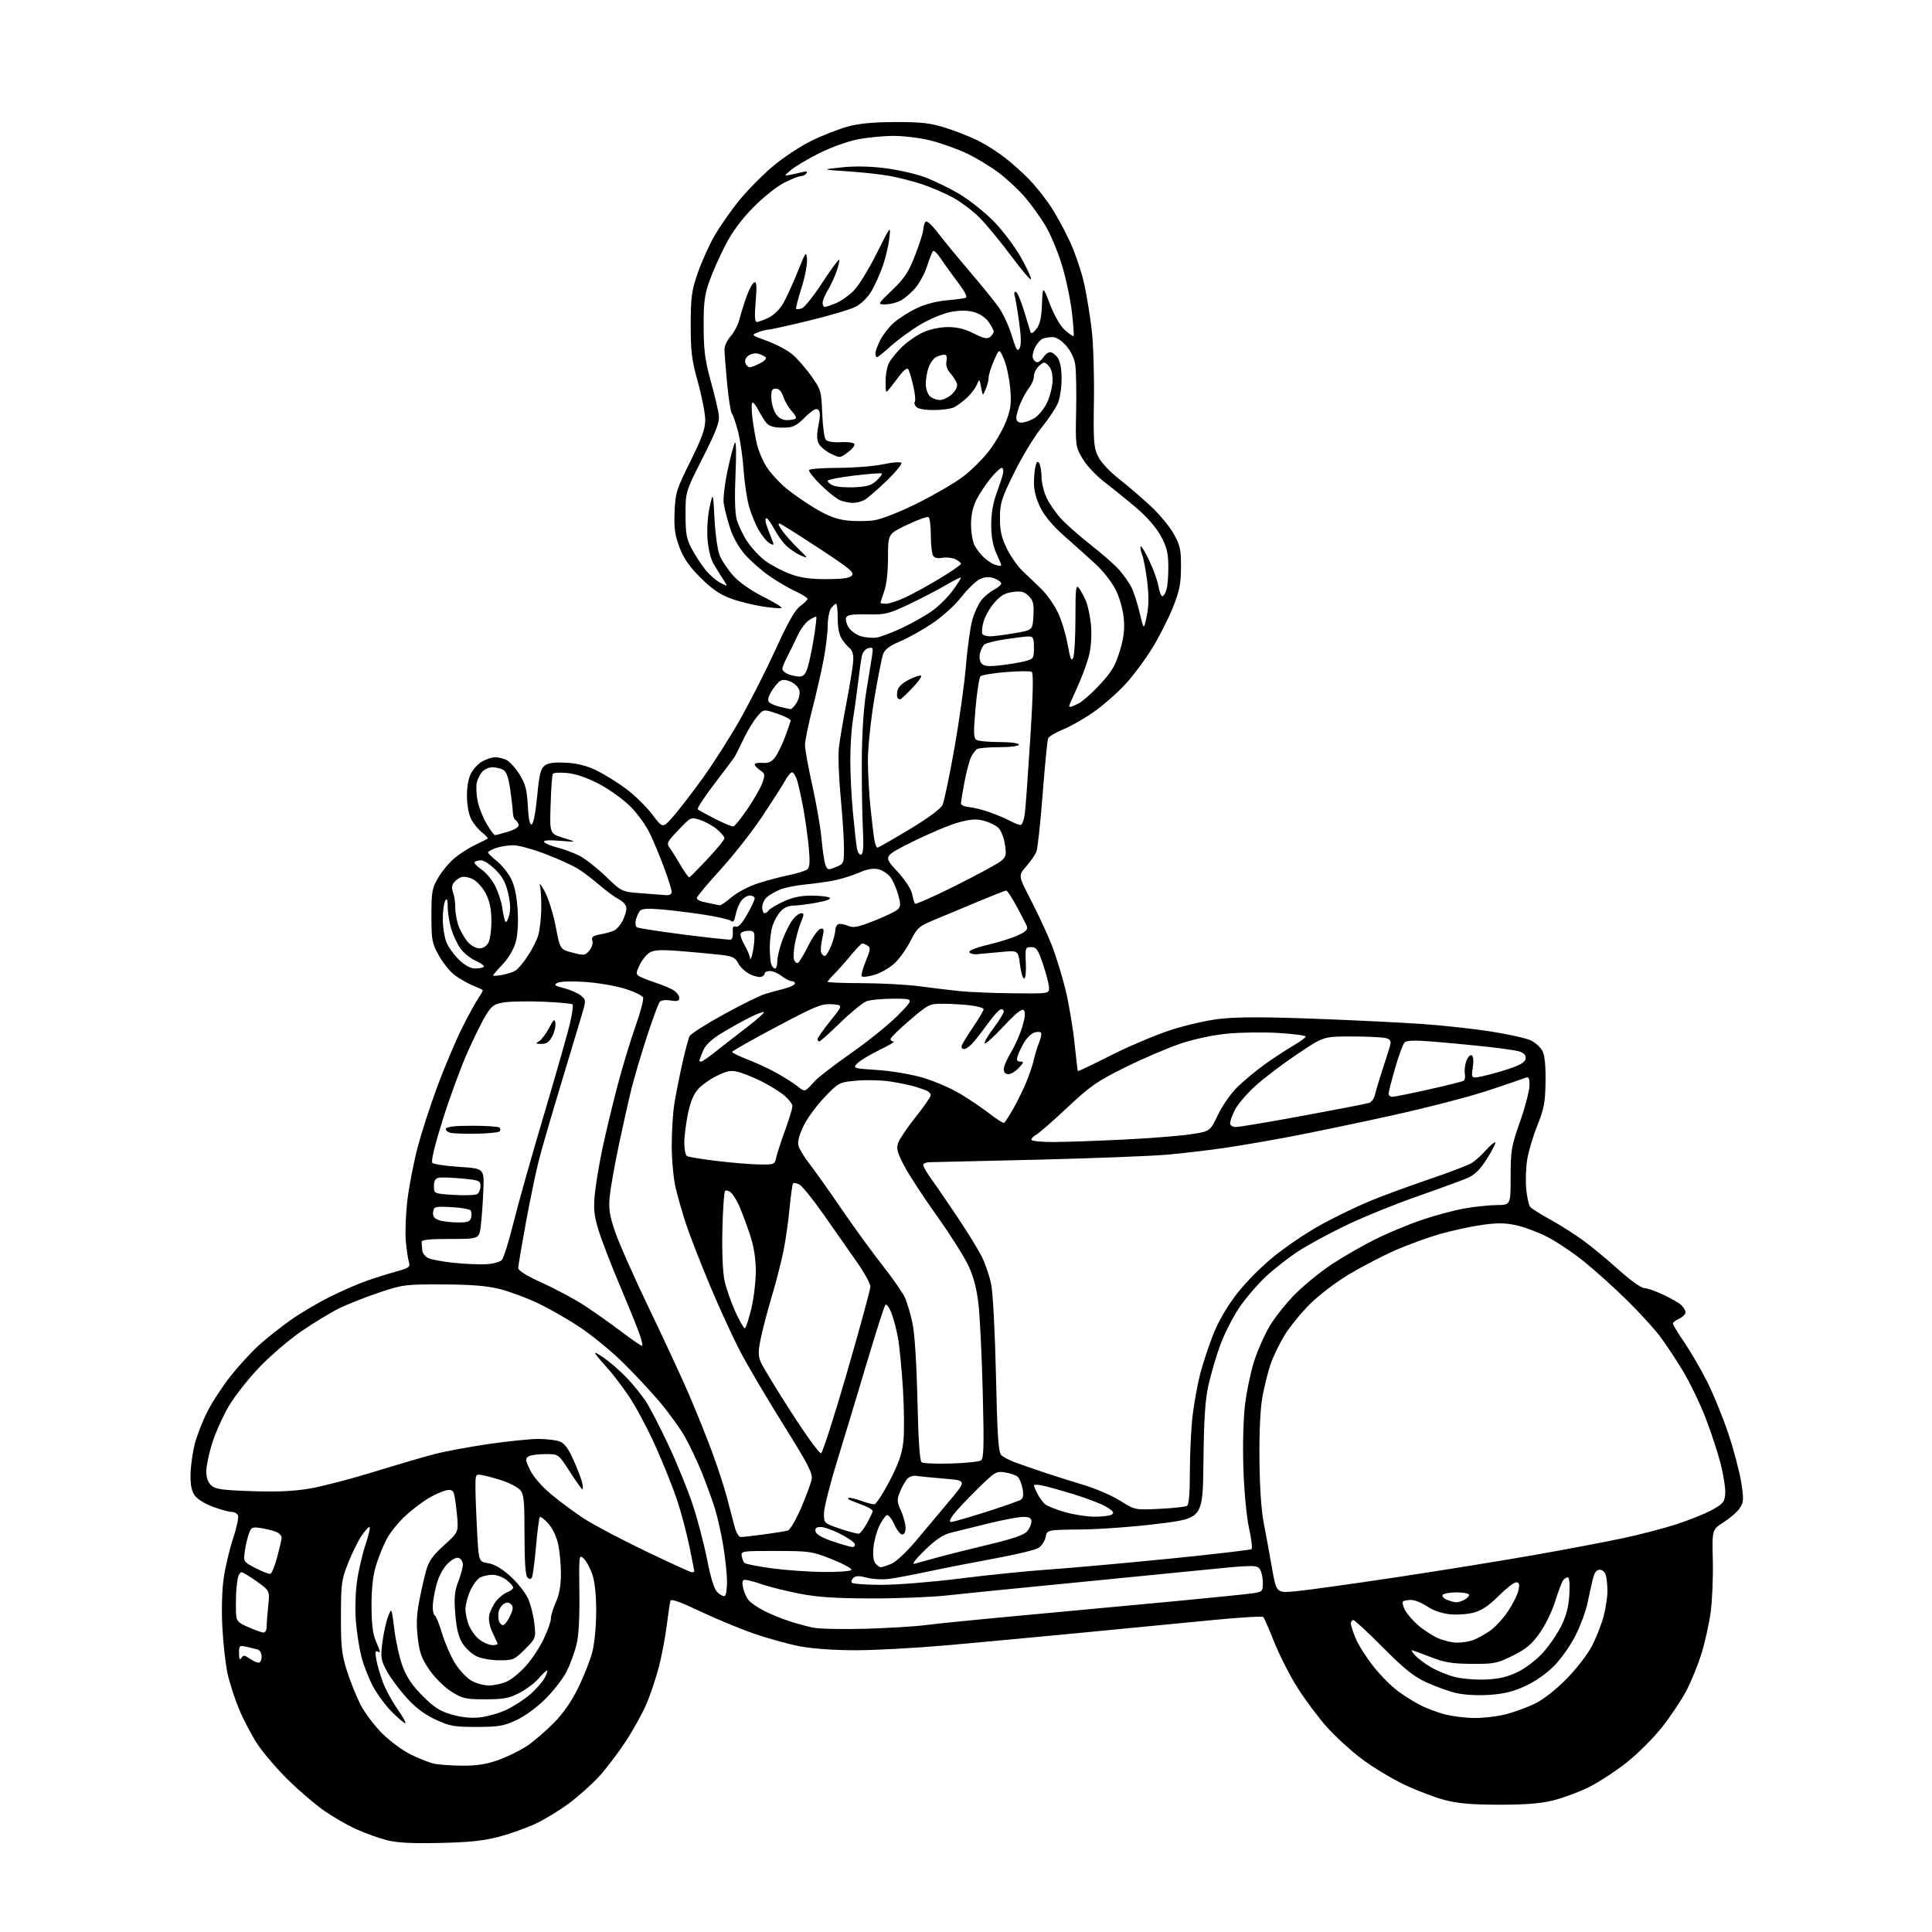 <?xml version="1.0" encoding="UTF-8" standalone="no"?>
<svg 
  version="1.1" 
  xmlns="http://www.w3.org/2000/svg" 
  xmlns:xlink="http://www.w3.org/1999/xlink" 
  xmlns:svg="http://www.w3.org/2000/svg"
  xmlns:rdf="http://www.w3.org/1999/02/22-rdf-syntax-ns#"
  xmlns:cc="http://creativecommons.org/ns#"
  xmlns:dc="http://purl.org/dc/elements/1.1/"
  viewBox="0 0 768 768"
  width="768"
  height="768"
>
<style>svg {background-color: white; }</style>"
<path stroke="none" fill="black" fill-rule="evenodd" d="M175.00,732.60C163.81,732.85 157.92,732.55 153.81,731.51C150.68,730.72 145.12,728.72 141.46,727.06C137.80,725.40 131.87,721.94 128.29,719.38C124.70,716.82 118.31,711.30 114.10,707.11C109.88,702.93 104.59,696.72 102.34,693.32C100.09,689.92 96.80,683.68 95.05,679.46C93.29,675.23 91.21,668.79 90.43,665.14C89.65,661.49 88.73,653.33 88.39,647.00C88.03,640.22 88.23,632.22 88.90,627.50C89.52,623.10 91.19,616.00 92.61,611.72C94.03,607.43 94.93,603.27 94.63,602.47C94.32,601.66 93.17,601.00 92.07,601.00C90.97,601.00 87.57,600.06 84.51,598.92C81.18,597.67 78.26,595.80 77.26,594.27C76.10,592.51 75.63,589.88 75.74,585.81C75.83,582.56 76.59,577.24 77.42,573.99C78.26,570.73 80.50,564.96 82.42,561.17C84.33,557.38 88.53,550.95 91.76,546.89C94.99,542.82 100.08,537.30 103.07,534.61C106.06,531.92 111.65,527.49 115.50,524.77C119.35,522.04 126.33,517.91 131.00,515.58C135.68,513.24 142.20,510.39 145.50,509.23C148.80,508.07 154.13,506.39 157.35,505.50C162.63,504.04 163.14,503.67 162.55,501.69C162.18,500.49 161.63,496.76 161.32,493.41C161.01,490.06 161.28,482.81 161.92,477.31C162.56,471.80 164.39,462.30 165.99,456.20C167.59,450.10 171.23,438.89 174.07,431.30C176.91,423.71 181.27,413.45 183.74,408.50C186.22,403.55 189.14,398.24 190.23,396.69C191.32,395.15 192.06,393.73 191.86,393.55C191.66,393.36 189.81,392.51 187.75,391.66C185.69,390.80 182.50,388.96 180.66,387.56C178.83,386.15 176.01,382.64 174.41,379.75C171.71,374.89 171.50,373.73 171.50,364.00C171.50,354.35 171.72,353.12 174.25,348.82C175.76,346.25 178.69,342.75 180.75,341.05C182.81,339.34 186.53,336.99 189.00,335.81C191.47,334.64 193.68,333.53 193.90,333.35C194.12,333.17 193.10,332.08 191.63,330.93C190.16,329.77 188.22,327.40 187.31,325.66C186.33,323.79 185.64,320.05 185.62,316.50C185.59,312.66 186.20,309.34 187.31,307.27C188.26,305.49 190.35,303.35 191.97,302.52C193.58,301.68 195.80,301.00 196.90,301.00C198.00,301.00 199.96,301.48 201.25,302.07C202.54,302.66 204.90,305.24 206.50,307.82C208.89,311.68 209.47,313.86 209.81,320.30C210.08,325.55 210.59,327.97 211.36,327.72C212.03,327.49 212.93,322.90 213.53,316.57C214.37,307.76 214.92,305.52 216.53,304.32C217.93,303.27 220.39,302.95 225.02,303.19C229.60,303.44 233.24,304.37 237.27,306.34C240.42,307.88 245.73,311.20 249.07,313.71C252.41,316.22 257.01,320.75 259.29,323.77C263.44,329.26 263.44,329.26 267.34,324.88C269.49,322.47 274.82,315.56 279.20,309.53C283.57,303.50 290.44,292.70 294.46,285.53C298.48,278.36 304.81,265.85 308.52,257.72C313.36,247.13 316.08,242.37 318.13,240.90C319.71,239.78 321.00,238.50 321.00,238.06C321.00,237.61 318.86,236.27 316.25,235.07C313.64,233.87 308.98,231.14 305.90,229.01C302.81,226.88 298.45,223.05 296.20,220.49C293.61,217.55 291.38,213.58 290.13,209.67C289.05,206.28 287.94,201.93 287.68,200.00C287.41,198.07 288.11,192.22 289.22,187.00C290.34,181.78 291.64,176.82 292.13,176.00C292.64,175.12 292.74,180.32 292.38,188.50C291.98,197.58 292.15,203.93 292.87,206.56C293.48,208.79 295.36,212.71 297.06,215.28C298.76,217.84 302.00,221.30 304.27,222.97C306.55,224.64 310.90,226.95 313.95,228.10C318.04,229.65 321.83,230.21 328.35,230.22C334.61,230.23 337.60,229.83 338.59,228.84C339.79,227.64 337.95,226.10 325.80,218.12C318.00,212.99 310.94,208.53 310.11,208.21C309.09,207.82 309.35,208.68 310.93,210.91C312.22,212.71 315.12,215.97 317.38,218.16C321.31,221.97 321.36,222.09 318.50,220.89C316.85,220.19 314.30,218.53 312.83,217.20C311.36,215.87 309.11,212.80 307.83,210.39C306.55,207.98 305.13,206.00 304.68,206.00C304.23,206.00 304.17,207.01 304.55,208.25C304.93,209.49 305.84,211.97 306.57,213.76C307.84,216.85 307.81,216.97 305.98,215.99C304.93,215.43 302.96,213.06 301.61,210.73C300.26,208.40 298.49,204.03 297.67,201.00C296.85,197.97 295.90,191.48 295.57,186.57C295.23,181.66 294.25,174.91 293.39,171.57C292.53,168.23 291.43,165.02 290.95,164.44C290.47,163.86 289.61,158.46 289.04,152.44C288.47,146.42 288.00,140.33 288.00,138.90C288.00,137.46 289.11,135.10 290.47,133.63C291.82,132.17 293.41,129.07 294.00,126.74C294.59,124.41 295.88,120.27 296.88,117.55C297.87,114.83 299.22,112.43 299.87,112.21C300.76,111.91 300.89,113.85 300.39,119.91C299.91,125.57 300.04,128.00 300.82,128.00C301.43,128.00 303.53,127.24 305.48,126.31C307.60,125.30 309.98,122.97 311.36,120.56C312.63,118.33 315.21,112.67 317.09,108.00C320.30,100.01 320.52,99.71 320.80,103.06C320.96,105.01 319.97,110.17 318.59,114.51C317.21,118.86 316.25,122.59 316.47,122.80C316.68,123.01 317.69,122.92 318.72,122.59C319.75,122.26 323.41,117.68 326.86,112.40C330.31,107.12 333.33,103.00 333.58,103.24C333.82,103.49 333.34,105.62 332.51,107.98C331.67,110.35 330.09,113.73 328.99,115.51C327.90,117.28 327.00,119.47 327.00,120.37C327.00,121.27 327.40,122.00 327.88,122.00C328.36,122.00 330.37,121.33 332.34,120.50C334.32,119.68 337.47,117.46 339.36,115.57C341.25,113.69 345.34,107.05 348.45,100.82C354.11,89.50 354.11,89.50 353.53,94.66C353.22,97.50 352.06,102.41 350.97,105.58C349.88,108.75 347.85,113.29 346.45,115.67C344.91,118.30 342.41,120.77 340.10,121.95C338.01,123.02 329.71,125.49 321.66,127.44C313.61,129.40 306.37,131.00 305.58,131.00C304.78,131.00 302.86,131.49 301.32,132.09C298.53,133.17 298.57,133.21 304.86,135.50C308.36,136.78 312.82,139.12 314.77,140.70C316.73,142.29 320.16,146.18 322.41,149.36C326.37,154.96 326.51,155.42 326.85,164.32C327.04,169.37 327.67,174.07 328.24,174.77C328.88,175.56 331.16,175.93 334.28,175.77C337.11,175.62 339.45,175.96 339.66,176.55C339.87,177.13 338.66,178.62 336.97,179.86C333.95,182.10 333.87,182.10 330.21,180.31C328.18,179.32 326.03,177.50 325.43,176.27C324.66,174.70 324.64,172.56 325.37,169.02C326.10,165.44 326.08,163.68 325.30,162.90C324.51,162.11 323.04,162.93 319.98,165.90C316.25,169.53 315.21,170.00 311.03,170.00C307.79,170.00 305.83,169.45 304.78,168.25C303.93,167.29 302.50,165.04 301.59,163.25C300.69,161.46 299.59,160.00 299.16,160.00C298.72,160.00 298.68,162.67 299.07,165.92C299.45,169.18 300.29,174.05 300.94,176.74C301.58,179.44 303.39,183.57 304.95,185.92C306.51,188.28 309.94,191.99 312.59,194.17C315.23,196.36 320.47,199.97 324.23,202.21C329.18,205.15 332.65,206.45 336.79,206.91C339.93,207.26 344.75,207.22 347.50,206.81C350.41,206.39 357.56,203.58 364.59,200.09C371.24,196.79 379.43,192.03 382.79,189.50C386.15,186.97 390.92,182.22 393.38,178.94C395.85,175.67 398.84,170.40 400.03,167.24C401.84,162.45 402.09,160.30 401.56,154.25C401.20,150.26 400.09,145.08 399.07,142.75C397.23,138.50 397.23,138.50 395.11,143.33C393.95,145.99 393.00,149.00 393.00,150.02C393.00,151.04 392.47,153.14 391.83,154.68C390.65,157.50 390.65,157.50 390.00,154.00C389.35,150.51 389.34,150.51 388.27,153.00C387.68,154.38 385.92,156.68 384.35,158.13C382.78,159.57 380.52,161.26 379.32,161.88C378.11,162.50 374.46,163.00 371.19,163.00C367.44,163.00 364.83,162.51 364.13,161.66C363.52,160.92 363.31,160.02 363.67,159.66C364.03,159.30 363.73,156.42 363.00,153.26C362.27,150.09 361.36,147.13 360.97,146.68C360.58,146.23 359.29,147.13 358.09,148.68C356.89,150.23 355.05,152.62 353.99,154.00C352.07,156.50 352.07,156.50 352.03,151.70C352.01,149.06 352.64,145.69 353.42,144.20C354.20,142.72 356.56,139.84 358.67,137.80C360.78,135.77 364.52,133.19 367.00,132.08C369.66,130.87 373.66,130.03 376.78,130.02C380.50,130.01 383.56,130.76 387.11,132.56C391.09,134.57 392.46,134.86 393.58,133.93C394.36,133.29 395.00,132.32 395.00,131.78C395.00,131.25 394.08,129.51 392.95,127.93C391.72,126.20 389.37,124.64 387.09,124.02C384.50,123.33 381.57,123.32 377.92,124.01C374.98,124.57 369.59,126.80 365.95,128.96C362.32,131.12 357.06,134.94 354.28,137.44C351.49,139.95 348.93,142.00 348.60,142.00C348.27,142.00 348.00,141.31 348.00,140.46C348.00,139.61 348.87,137.21 349.94,135.12C351.01,133.02 353.43,129.95 355.33,128.28C357.23,126.62 361.19,124.08 364.14,122.64C367.40,121.04 372.05,119.78 376.00,119.42C379.57,119.10 383.09,118.65 383.81,118.42C384.70,118.15 383.72,116.15 380.78,112.26C378.40,109.09 375.33,104.83 373.98,102.79C372.63,100.75 371.23,99.40 370.88,99.79C370.53,100.18 369.47,102.90 368.51,105.84C367.56,108.78 365.41,112.74 363.74,114.64C362.07,116.55 359.44,118.75 357.90,119.55C356.36,120.35 353.68,121.00 351.94,121.00C348.77,121.00 348.77,121.00 354.73,115.25C359.68,110.46 361.21,108.13 363.84,101.28C365.58,96.76 367.01,92.26 367.02,91.28C367.02,90.30 367.38,88.95 367.80,88.28C368.33,87.46 370.02,88.93 373.00,92.78C375.43,95.93 381.07,102.78 385.53,108.00C390.00,113.22 395.09,119.50 396.85,121.94C398.62,124.38 401.01,129.50 402.17,133.32C403.92,139.10 404.45,139.96 405.30,138.43C406.01,137.16 405.94,133.84 405.05,127.59C404.35,122.63 403.55,118.00 403.28,117.29C403.01,116.58 403.23,116.00 403.77,116.00C404.31,116.00 405.75,119.26 406.97,123.25C408.20,127.24 409.39,131.12 409.61,131.87C409.91,132.83 410.60,132.51 411.97,130.77C413.40,128.94 413.98,126.39 414.20,120.90C414.50,113.50 414.50,113.50 417.40,121.00C419.16,125.57 421.48,129.57 423.33,131.23C425.01,132.73 426.55,133.78 426.77,133.56C426.99,133.34 426.67,128.97 426.06,123.83C425.45,118.70 423.63,110.22 422.02,105.00C420.40,99.78 417.47,92.83 415.50,89.56C413.53,86.29 409.90,81.26 407.44,78.38C404.98,75.50 400.28,71.12 396.98,68.64C393.68,66.17 387.98,62.72 384.30,60.98C380.62,59.24 374.25,56.96 370.15,55.91C365.96,54.84 359.35,54.01 355.09,54.02C350.92,54.03 344.35,54.69 340.50,55.49C336.65,56.29 329.90,58.76 325.50,60.98C321.10,63.20 316.15,66.14 314.50,67.52C311.50,70.02 311.50,70.02 314.50,69.42C316.15,69.09 318.34,68.58 319.38,68.30C320.58,67.97 321.01,68.18 320.57,68.89C320.19,69.50 319.22,70.00 318.41,70.00C317.60,70.00 314.59,71.18 311.72,72.63C308.85,74.08 303.34,78.47 299.49,82.38C294.76,87.18 291.12,92.11 288.32,97.50C286.04,101.90 283.16,108.42 281.91,112.00C280.05,117.35 279.66,120.54 279.71,130.00C279.75,139.39 280.27,143.33 282.54,151.50C284.06,157.00 285.50,163.07 285.74,165.00C286.07,167.82 284.83,171.13 279.34,182.00C272.51,195.50 272.51,195.50 272.51,204.50C272.51,212.05 272.90,214.23 274.89,218.00C276.20,220.47 278.60,224.20 280.24,226.28C281.88,228.36 284.61,230.78 286.31,231.66C289.40,233.26 289.40,233.26 287.57,230.47C286.56,228.93 284.84,226.14 283.73,224.27C282.48,222.15 281.54,218.34 281.24,214.16C280.97,210.32 281.34,204.90 282.11,201.48C283.45,195.50 283.45,195.50 284.05,206.50C284.41,213.03 285.29,218.98 286.23,221.14C287.10,223.14 289.51,226.67 291.60,228.98C293.88,231.50 298.54,234.76 303.30,237.15C307.65,239.34 310.97,241.36 310.68,241.65C310.39,241.94 306.98,241.69 303.10,241.08C299.22,240.48 293.45,239.02 290.27,237.83C286.09,236.27 282.82,234.00 278.41,229.59C273.93,225.10 271.73,221.92 270.08,217.50C268.27,212.67 267.89,209.93 268.16,203.42C268.48,195.88 268.89,194.55 274.42,183.42C278.99,174.22 280.34,170.47 280.34,167.00C280.35,164.53 279.05,157.78 277.45,152.00C274.94,142.95 274.55,139.78 274.57,129.00C274.60,117.98 274.93,115.55 277.37,108.50C278.89,104.10 281.87,97.48 284.00,93.78C286.12,90.09 290.47,83.84 293.66,79.89C296.85,75.94 302.84,69.83 306.98,66.31C311.12,62.79 318.10,58.15 322.50,56.00C326.90,53.84 333.43,51.28 337.00,50.31C341.56,49.07 347.23,48.54 356.00,48.52C366.36,48.50 369.78,48.90 375.96,50.84C380.07,52.13 385.94,54.46 389.02,56.01C392.09,57.56 396.92,60.66 399.74,62.89C402.57,65.12 406.75,68.87 409.03,71.22C411.32,73.58 415.00,78.14 417.22,81.38C419.43,84.61 423.03,91.12 425.21,95.84C427.40,100.57 430.01,108.27 431.02,112.97C432.03,117.66 433.37,125.88 433.99,131.24C434.62,136.59 435.01,149.19 434.85,159.24C434.61,175.47 434.78,177.93 436.47,181.39C437.58,183.67 441.04,187.39 444.83,190.39C448.40,193.20 454.10,198.09 457.50,201.26C460.91,204.43 465.00,209.38 466.60,212.26C469.14,216.85 469.50,218.50 469.46,225.50C469.43,232.10 468.86,234.90 466.23,241.51C464.48,245.91 460.76,253.22 457.97,257.75C455.18,262.28 450.34,268.76 447.21,272.14C444.08,275.52 438.49,280.41 434.78,283.02C431.07,285.62 425.59,288.75 422.59,289.96C419.60,291.18 416.91,292.80 416.61,293.57C416.32,294.33 415.36,304.23 414.48,315.56C413.61,326.89 412.49,337.20 412.01,338.47C411.53,339.74 409.70,342.41 407.94,344.41C404.75,348.05 404.75,348.05 409.80,357.80C412.57,363.16 416.25,371.10 417.98,375.44C419.70,379.78 422.21,387.86 423.55,393.40C424.89,398.93 426.49,408.42 427.12,414.48C427.74,420.54 428.36,425.62 428.48,425.77C428.61,425.93 434.36,423.18 441.27,419.68C448.17,416.17 458.72,411.68 464.71,409.68C471.15,407.55 479.48,405.62 485.06,404.99C491.75,404.23 502.66,404.22 522.50,404.96C537.90,405.54 557.25,406.48 565.50,407.06C573.75,407.63 586.08,408.99 592.89,410.07C599.70,411.15 606.73,412.72 608.49,413.56C610.26,414.40 612.34,416.27 613.11,417.71C614.05,419.49 614.46,423.41 614.37,429.95C614.26,438.19 613.80,440.67 611.14,447.32C609.43,451.58 607.60,457.73 607.08,460.97C606.56,464.22 606.39,469.49 606.70,472.69C607.01,475.88 607.70,479.04 608.22,479.71C608.75,480.37 612.40,482.69 616.34,484.85C620.28,487.01 626.22,490.79 629.54,493.24C632.86,495.68 639.16,500.91 643.54,504.84C647.91,508.78 652.40,512.00 653.50,512.01C654.60,512.02 657.97,513.17 661.00,514.58C664.02,515.99 667.28,517.85 668.25,518.72C669.21,519.60 670.00,520.92 670.00,521.68C670.00,522.43 668.88,523.56 667.50,524.18C666.12,524.81 665.00,525.69 665.00,526.15C665.00,526.61 667.06,529.99 669.58,533.67C672.10,537.35 676.19,544.40 678.66,549.33C681.14,554.26 684.92,563.54 687.07,569.96C689.21,576.38 691.50,585.05 692.15,589.23C693.21,596.02 693.15,597.13 691.60,599.48C690.65,600.94 687.78,603.45 685.22,605.07C680.57,608.02 680.57,608.02 680.87,620.26C681.03,626.99 680.65,636.29 680.01,640.93C679.38,645.56 677.72,652.98 676.33,657.43C674.94,661.87 672.27,668.42 670.40,672.00C668.53,675.58 664.24,682.03 660.87,686.35C657.50,690.67 651.12,697.06 646.68,700.58C642.24,704.08 635.44,708.52 631.56,710.44C627.68,712.35 621.35,714.71 617.50,715.67C612.43,716.93 606.50,717.41 596.00,717.40C585.33,717.39 579.65,716.92 574.50,715.59C570.65,714.60 563.45,711.88 558.50,709.55C553.55,707.22 545.90,702.62 541.50,699.33C537.10,696.05 530.70,690.19 527.27,686.32C523.84,682.44 518.61,675.40 515.64,670.68C512.67,665.95 508.58,657.90 506.54,652.79C504.51,647.68 502.54,643.18 502.16,642.79C501.79,642.41 492.72,642.95 481.99,644.00C471.27,645.05 448.32,647.28 431.00,648.94C413.68,650.61 389.32,652.88 376.88,653.99C364.44,655.09 347.95,656.00 340.24,656.00C331.78,656.00 322.99,655.39 318.08,654.46C313.60,653.61 305.34,651.33 299.72,649.39C294.10,647.45 284.42,643.44 278.20,640.47C270.70,636.89 266.78,635.48 266.52,636.29C266.30,636.95 265.64,641.40 265.04,646.16C264.44,650.92 263.03,658.34 261.90,662.66C260.78,666.97 258.61,673.47 257.09,677.10C255.56,680.73 251.85,687.48 248.83,692.10C245.81,696.72 241.00,703.06 238.13,706.19C235.26,709.32 229.85,714.14 226.11,716.92C222.37,719.69 216.43,723.31 212.90,724.96C209.38,726.61 202.90,728.92 198.50,730.10C192.38,731.74 186.85,732.33 175.00,732.60zM183.50,701.88C189.48,701.94 193.17,701.37 198.11,699.63C201.74,698.34 206.92,695.79 209.61,693.96C212.30,692.12 217.05,688.03 220.18,684.86C223.95,681.03 227.22,676.31 229.92,670.80C232.15,666.23 234.66,659.82 235.49,656.54C236.34,653.17 237.00,646.19 237.00,640.47C237.00,633.93 236.45,628.74 235.44,625.78C234.58,623.26 233.03,620.44 232.00,619.50C230.16,617.84 230.12,618.17 230.31,633.15C230.44,643.52 230.05,650.28 229.11,654.00C228.35,657.02 226.61,661.73 225.25,664.45C223.88,667.17 220.14,672.02 216.93,675.23C213.48,678.68 208.72,682.17 205.30,683.76C200.24,686.11 198.23,686.46 189.50,686.48C180.54,686.50 178.85,686.20 173.18,683.58C168.76,681.54 165.29,678.92 161.60,674.85C158.70,671.65 155.17,666.88 153.76,664.26C151.41,659.92 151.25,658.92 151.99,653.00C152.43,649.42 153.44,644.80 154.23,642.71C155.67,638.92 155.67,638.92 156.75,647.71C157.35,652.55 158.85,659.20 160.08,662.49C161.70,666.81 163.92,670.08 168.01,674.17C172.54,678.70 174.88,680.20 179.52,681.55C183.39,682.67 187.15,683.06 190.68,682.69C193.61,682.39 198.37,681.04 201.25,679.70C204.14,678.35 208.42,675.57 210.78,673.52C213.13,671.48 215.73,668.49 216.55,666.90C217.38,665.30 217.80,664.00 217.50,664.00C217.19,664.00 215.64,665.47 214.06,667.28C212.48,669.08 209.01,671.67 206.34,673.03C202.30,675.09 200.08,675.50 192.92,675.50C185.13,675.50 183.90,675.23 179.52,672.50C176.79,670.80 173.03,667.12 170.84,664.00C167.66,659.47 166.83,657.24 166.10,651.32C165.45,646.12 165.58,642.12 166.58,636.82C167.34,632.79 168.58,627.26 169.33,624.53C170.43,620.57 171.89,618.48 176.50,614.29C182.29,609.03 182.29,609.03 181.65,602.10C181.29,598.29 180.72,594.42 180.37,593.51C179.90,592.29 179.03,592.02 177.11,592.49C175.68,592.85 172.67,594.20 170.43,595.51C168.19,596.81 164.12,599.89 161.39,602.34C158.66,604.80 155.24,608.99 153.80,611.65C152.36,614.32 150.38,619.20 149.41,622.50C148.22,626.54 147.66,631.77 147.69,638.50C147.71,645.51 148.22,649.61 149.36,652.22C150.26,654.26 151.00,656.20 151.00,656.53C151.00,656.85 150.52,656.82 149.94,656.46C149.21,656.01 149.10,657.03 149.57,659.65C149.95,661.77 151.12,665.80 152.16,668.61C153.19,671.43 155.82,676.26 157.99,679.36C160.16,682.46 161.56,685.00 161.10,685.00C160.64,685.00 158.25,682.98 155.78,680.52C153.31,678.05 149.92,673.44 148.23,670.27C146.55,667.09 144.48,661.80 143.65,658.50C142.81,655.20 141.83,648.90 141.47,644.50C141.10,640.04 141.29,633.04 141.90,628.68C142.51,624.38 144.05,617.74 145.32,613.93C146.60,610.12 147.28,607.00 146.84,607.00C146.39,607.00 144.92,608.69 143.56,610.75C142.20,612.81 139.84,617.65 138.32,621.50C135.77,627.95 135.55,629.60 135.53,642.50C135.50,654.44 135.84,657.60 137.84,663.96C139.13,668.07 141.55,674.12 143.20,677.41C144.86,680.69 148.76,685.91 151.86,689.00C154.96,692.10 160.10,695.90 163.28,697.45C166.46,699.00 170.51,700.61 172.28,701.03C174.05,701.45 179.10,701.83 183.50,701.88zM586.04,682.93C589.64,682.97 595.26,682.31 598.54,681.47C601.82,680.63 606.98,678.75 610.00,677.30C613.32,675.70 618.28,671.85 622.53,667.58C626.48,663.60 630.96,657.83 632.75,654.42C634.50,651.07 636.63,645.69 637.47,642.46C638.31,639.23 638.99,634.76 638.99,632.54C638.98,630.32 638.70,627.49 638.37,626.25C638.02,624.95 636.99,624.00 635.92,624.00C634.62,624.00 633.81,625.10 633.16,627.75C632.66,629.81 631.71,634.09 631.05,637.27C630.39,640.44 628.28,646.18 626.35,650.03C624.43,653.87 620.65,659.28 617.95,662.05C614.98,665.10 610.48,668.29 606.52,670.14C601.64,672.42 598.02,673.32 592.14,673.73C587.40,674.05 582.14,673.77 578.89,673.02C575.93,672.33 570.58,670.41 567.00,668.75C561.88,666.37 558.21,663.43 549.71,654.87C543.77,648.89 538.49,644.00 537.96,644.00C537.43,644.00 537.00,644.64 537.00,645.42C537.00,646.20 537.91,648.96 539.02,651.55C540.14,654.15 543.31,659.11 546.07,662.58C548.83,666.06 553.21,670.44 555.79,672.32C558.38,674.21 562.41,676.71 564.75,677.90C567.09,679.08 571.36,680.68 574.25,681.45C577.14,682.23 582.44,682.90 586.04,682.93zM194.35,670.00C196.47,670.00 199.74,669.27 201.63,668.37C203.51,667.48 206.90,664.67 209.16,662.12C211.42,659.58 214.56,654.80 216.13,651.50C217.71,648.20 219.00,644.54 219.00,643.36C219.00,642.18 219.89,639.26 220.98,636.86C222.31,633.93 222.96,630.30 222.98,625.80C222.99,622.11 222.50,616.78 221.90,613.95C221.24,610.89 219.65,607.52 217.98,605.65C216.43,603.92 214.91,602.75 214.60,603.06C214.29,603.37 213.60,608.68 213.06,614.85C212.51,621.02 211.78,626.55 211.42,627.12C210.98,627.85 210.42,627.82 209.64,627.04C208.88,626.28 208.50,620.55 208.50,610.05C208.50,596.49 208.25,593.94 206.79,592.32C205.84,591.27 202.92,589.68 200.29,588.77C197.65,587.87 194.04,586.84 192.25,586.49C189.00,585.84 189.00,585.84 189.00,591.26C189.00,594.25 189.29,602.11 189.65,608.74C190.30,620.79 190.30,620.79 194.03,621.39C196.53,621.79 199.45,623.49 202.81,626.52C205.58,629.01 208.73,632.95 209.82,635.27C210.90,637.60 212.07,642.14 212.42,645.36C213.04,651.22 213.04,651.22 208.65,655.61C204.49,659.78 203.97,660.00 198.53,660.00C195.34,660.00 191.30,659.29 189.42,658.39C187.55,657.51 185.04,655.18 183.82,653.22C182.26,650.68 181.43,647.31 180.98,641.57C180.46,635.04 180.69,632.58 182.17,628.71C183.18,626.08 184.00,623.03 184.00,621.93C184.00,620.83 183.28,619.66 182.41,619.33C181.41,618.95 179.72,619.82 177.87,621.67C176.07,623.47 174.35,626.74 173.47,630.06C172.68,633.05 172.02,636.92 172.01,638.67C172.01,640.41 172.38,641.98 172.84,642.17C173.31,642.35 174.64,645.65 175.80,649.50C176.97,653.35 179.28,658.64 180.94,661.25C182.60,663.87 185.43,666.90 187.23,668.00C189.03,669.10 192.23,669.99 194.35,670.00zM590.67,667.63C595.97,667.39 599.29,666.60 603.38,664.60C606.53,663.06 610.84,659.75 613.41,656.89C615.88,654.14 619.16,649.33 620.69,646.21C622.65,642.20 623.57,638.56 623.84,633.77C624.07,629.71 623.83,627.00 623.24,627.00C622.69,627.00 621.83,627.56 621.32,628.25C620.82,628.94 619.41,632.70 618.19,636.60C616.98,640.51 614.18,646.22 611.97,649.30C608.79,653.74 606.59,655.57 601.28,658.18C595.08,661.24 593.89,661.47 585.04,661.41C577.20,661.35 574.28,660.86 568.63,658.67C564.85,657.20 561.52,656.00 561.23,656.00C560.93,656.00 561.55,656.95 562.59,658.10C563.64,659.26 566.47,661.36 568.88,662.78C571.29,664.19 575.57,665.93 578.38,666.65C581.20,667.36 586.73,667.80 590.67,667.63zM102.75,660.95C103.44,660.98 104.00,659.91 104.00,658.57C104.00,657.10 103.31,655.95 102.25,655.66C101.29,655.40 99.26,654.91 97.75,654.57C95.18,654.00 95.00,654.18 95.02,657.23C95.03,659.57 95.29,660.09 95.93,659.07C96.71,657.85 97.17,657.88 99.17,659.27C100.45,660.16 102.06,660.92 102.75,660.95zM195.83,653.97C197.12,653.99 197.99,653.66 197.78,653.25C197.57,652.84 196.61,650.77 195.64,648.65C194.54,646.22 194.12,643.73 194.51,641.94C194.86,640.38 196.07,637.91 197.20,636.47C198.33,635.03 200.33,633.45 201.63,632.95C202.93,632.45 204.00,631.62 204.00,631.10C204.00,630.57 202.81,629.21 201.37,628.07C199.92,626.93 197.41,626.00 195.80,626.00C194.19,626.00 191.96,626.49 190.85,627.08C189.74,627.68 187.98,630.04 186.94,632.33C185.90,634.62 185.03,637.91 185.02,639.63C185.01,641.35 185.66,644.34 186.47,646.27C187.28,648.21 189.19,650.72 190.72,651.86C192.25,653.00 194.55,653.95 195.83,653.97zM579.18,652.98C581.21,652.99 584.14,652.52 585.68,651.94C587.23,651.36 590.18,649.73 592.24,648.32C594.29,646.90 597.56,643.36 599.50,640.43C601.44,637.51 603.30,633.75 603.64,632.06C604.11,629.69 603.90,629.00 602.69,629.00C601.83,629.00 598.69,631.44 595.71,634.42C591.89,638.24 588.98,640.20 585.89,641.03C583.48,641.69 579.17,641.98 576.31,641.69C573.08,641.36 569.70,640.19 567.33,638.58C565.24,637.16 562.37,636.00 560.93,636.00C559.50,636.00 558.05,636.28 557.71,636.63C557.36,636.97 557.71,638.48 558.49,639.98C559.26,641.48 561.58,644.18 563.63,645.98C565.69,647.79 569.20,650.09 571.43,651.11C573.67,652.13 577.16,652.97 579.18,652.98zM104.75,648.97C105.44,648.99 106.00,647.94 106.00,646.65C106.00,645.35 106.28,641.61 106.62,638.33C107.25,632.36 107.25,632.36 102.12,628.68C99.30,626.66 96.55,625.00 96.02,625.00C95.48,625.00 94.82,626.01 94.55,627.25C94.27,628.49 93.96,631.30 93.85,633.50C93.74,635.70 93.73,639.13 93.82,641.12C93.98,644.43 94.42,644.93 98.75,646.84C101.36,647.99 104.06,648.95 104.75,648.97zM344.00,647.46C353.07,647.20 363.88,646.54 368.00,645.99C372.12,645.44 390.35,643.62 408.50,641.96C426.65,640.29 453.20,637.82 467.50,636.46C481.80,635.11 495.41,633.72 497.75,633.39C501.87,632.79 502.00,632.66 502.00,629.08C502.00,627.05 501.43,624.61 500.74,623.66C499.55,622.03 498.08,622.07 474.49,624.45C460.74,625.83 435.55,628.32 418.50,629.98C401.45,631.63 382.55,633.53 376.50,634.20C370.45,634.88 356.95,635.42 346.50,635.40C332.28,635.38 325.11,634.92 318.00,633.54C312.77,632.53 306.07,630.88 303.09,629.85C300.12,628.83 297.03,628.00 296.22,628.00C295.10,628.00 294.90,628.76 295.39,631.18C295.74,632.94 296.81,635.23 297.76,636.29C298.72,637.35 301.52,639.23 304.00,640.47C306.48,641.71 310.78,643.47 313.58,644.38C316.37,645.30 320.64,646.47 323.08,646.99C325.51,647.51 334.93,647.72 344.00,647.46zM199.98,646.00C200.56,646.00 201.79,644.42 202.71,642.49C204.02,639.73 204.12,638.72 203.16,637.76C202.27,636.87 201.48,636.83 200.22,637.62C199.28,638.22 198.35,639.70 198.17,640.92C197.99,642.15 198.09,643.79 198.39,644.57C198.69,645.36 199.41,646.00 199.98,646.00zM578.82,636.94C579.54,636.97 581.00,636.53 582.07,635.96C583.13,635.40 584.00,634.50 584.00,633.96C584.00,633.43 581.78,633.00 579.06,633.00C576.34,633.00 573.84,633.45 573.49,634.01C573.15,634.56 573.91,635.43 575.19,635.95C576.46,636.46 578.09,636.90 578.82,636.94zM288.15,634.41C288.62,634.12 289.00,631.55 289.00,628.69C288.99,625.84 288.32,619.45 287.51,614.50C286.69,609.55 285.18,602.80 284.14,599.50C283.11,596.20 280.81,589.91 279.05,585.51C277.28,581.12 274.29,574.77 272.41,571.41C270.53,568.05 266.00,561.75 262.33,557.40C258.67,553.06 251.95,545.86 247.41,541.42C242.87,536.98 235.22,530.73 230.42,527.53C225.62,524.34 218.00,520.00 213.49,517.88C208.98,515.77 202.18,513.27 198.39,512.34C193.48,511.13 187.05,510.62 176.00,510.58C161.00,510.53 160.18,510.64 150.50,513.88C145.00,515.73 137.80,518.59 134.50,520.25C131.20,521.90 124.61,525.92 119.85,529.17C115.09,532.43 107.62,538.81 103.25,543.36C98.88,547.91 93.39,554.85 91.06,558.79C88.72,562.72 85.72,569.35 84.40,573.51C83.08,577.67 82.00,582.79 82.00,584.88C82.00,587.41 82.67,589.29 83.99,590.49C85.65,591.99 88.34,592.37 100.24,592.76C110.57,593.10 116.98,592.79 123.50,591.65C128.45,590.78 139.91,587.79 148.96,584.99C158.01,582.19 168.81,579.03 172.96,577.97C177.11,576.90 186.71,575.12 194.30,574.01C201.90,572.91 210.76,572.00 213.99,572.00C217.22,572.00 221.05,572.45 222.50,573.00C224.37,573.71 225.93,575.79 227.92,580.25C229.46,583.69 231.02,587.74 231.38,589.25C231.74,590.76 231.80,592.00 231.51,592.00C231.22,592.00 228.97,588.85 226.50,585.00C222.01,578.00 222.01,578.00 216.76,578.02C213.87,578.02 210.84,578.45 210.03,578.96C208.76,579.77 208.85,580.52 210.72,584.37C212.05,587.10 215.36,590.89 219.20,594.09C222.66,596.98 228.58,601.35 232.35,603.79C236.11,606.23 247.05,612.00 256.65,616.61C266.24,621.23 274.52,625.00 275.05,625.00C275.57,625.00 276.00,624.82 276.00,624.61C276.00,624.40 275.10,619.85 274.00,614.52C272.91,609.18 270.67,600.82 269.03,595.93C267.39,591.04 263.52,581.42 260.43,574.56C257.33,567.69 252.56,558.79 249.82,554.78C247.07,550.78 243.38,545.92 241.61,544.00C239.84,542.08 237.74,539.62 236.95,538.55C235.97,537.24 236.97,537.62 240.00,539.72C242.47,541.43 246.57,545.00 249.11,547.66C251.64,550.32 255.05,554.52 256.69,557.00C258.32,559.48 262.39,567.35 265.74,574.50C269.10,581.65 273.41,592.23 275.32,598.00C277.24,603.77 279.83,613.61 281.07,619.86C282.65,627.83 283.92,631.78 285.31,633.08C286.41,634.10 287.68,634.69 288.15,634.41zM514.94,632.57C519.10,632.20 537.12,629.69 555.00,627.00C572.88,624.31 597.85,620.27 610.50,618.03C623.15,615.79 638.90,612.80 645.50,611.38C652.10,609.96 661.55,607.49 666.50,605.89C671.45,604.29 677.75,601.75 680.50,600.24C684.92,597.82 685.54,597.08 685.80,593.87C685.97,591.88 685.15,586.48 683.98,581.87C682.80,577.27 680.06,568.93 677.88,563.35C675.71,557.76 671.69,549.48 668.97,544.95C666.24,540.41 662.11,534.18 659.78,531.10C657.45,528.02 651.49,521.51 646.52,516.63C641.56,511.76 633.90,504.87 629.50,501.34C625.10,497.80 618.47,493.39 614.76,491.53C611.06,489.67 605.49,487.62 602.39,486.98C598.08,486.08 594.86,486.08 588.72,486.98C584.30,487.63 576.82,489.27 572.09,490.63C567.37,492.00 559.48,494.88 554.56,497.04C549.65,499.21 541.45,503.47 536.34,506.52C531.07,509.66 524.26,514.85 520.62,518.49C517.09,522.02 512.56,527.60 510.57,530.89C508.57,534.17 506.11,539.27 505.10,542.22C504.08,545.17 502.63,550.94 501.88,555.04C500.99,559.82 500.56,568.78 500.65,580.00C500.75,591.15 501.37,600.40 502.37,605.50C503.22,609.90 504.70,617.94 505.65,623.37C507.38,633.24 507.38,633.24 514.94,632.57zM350.41,630.00C356.62,630.00 370.66,628.87 381.60,627.49C392.55,626.10 408.48,624.49 417.00,623.90C425.52,623.31 447.00,621.39 464.71,619.62C482.43,617.85 497.21,616.12 497.55,615.78C497.90,615.44 497.42,611.63 496.48,607.33C495.52,602.88 494.56,592.76 494.27,583.89C493.97,574.92 494.23,564.20 494.88,558.68C495.50,553.39 497.12,545.57 498.48,541.28C499.84,537.00 502.65,530.63 504.72,527.13C506.80,523.63 511.40,517.86 514.95,514.31C518.49,510.77 525.02,505.47 529.45,502.54C533.88,499.61 541.55,495.20 546.50,492.73C551.45,490.26 559.76,486.79 564.98,485.00C570.19,483.22 577.84,481.15 581.98,480.41C586.11,479.67 591.98,479.05 595.00,479.03C600.50,479.00 600.50,479.00 600.50,467.75C600.50,457.31 600.77,455.73 604.25,445.83C606.31,439.96 608.00,433.50 608.00,431.47C608.00,428.36 607.73,427.90 606.25,428.49C605.29,428.88 598.61,431.16 591.40,433.55C584.20,435.94 567.10,440.37 553.40,443.39C539.71,446.42 521.30,450.25 512.50,451.91C503.70,453.57 491.77,455.61 486.00,456.43C480.23,457.26 470.55,458.40 464.50,458.96C458.45,459.52 435.27,460.43 413.00,460.98C390.73,461.53 371.26,461.98 369.75,461.99C368.24,461.99 367.00,462.50 367.00,463.12C367.00,463.73 368.51,466.32 370.36,468.87C372.21,471.41 376.87,478.23 380.73,484.00C384.59,489.77 388.87,496.75 390.26,499.50C391.64,502.25 393.32,507.18 394.00,510.46C394.70,513.85 395.52,529.50 395.91,546.72C396.46,571.26 396.87,577.29 398.04,578.44C398.85,579.23 401.52,580.60 404.00,581.50C406.48,582.39 411.65,584.18 415.50,585.47C419.35,586.75 426.32,588.96 431.00,590.37C435.68,591.78 442.13,594.58 445.33,596.60C451.17,600.26 451.17,600.26 460.92,599.79C466.28,599.53 471.20,599.00 471.84,598.60C472.63,598.11 473.00,593.64 473.00,584.69C473.00,577.44 473.50,567.45 474.11,562.50C474.72,557.55 476.02,550.34 477.01,546.47C478.00,542.60 480.26,535.68 482.03,531.08C484.15,525.59 487.36,519.96 491.40,514.66C495.09,509.84 501.16,503.69 506.53,499.34C511.46,495.34 520.00,489.62 525.50,486.63C531.00,483.63 539.55,479.51 544.50,477.46C549.45,475.42 560.02,471.52 568.00,468.81C575.98,466.10 583.62,463.18 585.00,462.33C586.38,461.48 588.95,459.17 590.72,457.19C592.49,455.22 594.15,453.82 594.42,454.09C594.69,454.35 593.20,457.27 591.12,460.56C588.36,464.93 586.28,467.00 583.42,468.25C581.26,469.18 572.30,472.46 563.50,475.54C554.70,478.61 542.01,483.76 535.30,486.98C528.59,490.20 520.04,494.82 516.30,497.24C512.56,499.66 506.69,504.24 503.26,507.41C499.83,510.59 494.97,516.29 492.45,520.07C489.94,523.86 486.59,530.48 485.02,534.79C483.45,539.10 481.37,546.19 480.40,550.56C479.06,556.58 478.58,563.93 478.39,581.00C478.13,603.50 478.13,603.50 460.82,605.68C451.29,606.88 437.36,607.92 429.86,607.99C416.23,608.12 416.23,608.12 415.65,611.01C415.33,612.61 414.04,614.55 412.78,615.34C411.53,616.12 403.75,618.00 395.50,619.50C387.25,621.01 375.32,623.35 369.00,624.70C362.68,626.06 355.46,627.40 352.97,627.69C350.47,627.98 346.68,627.73 344.53,627.14C341.74,626.37 340.26,626.37 339.33,627.14C338.61,627.74 338.27,628.63 338.57,629.11C338.87,629.60 344.20,630.00 350.41,630.00zM107.50,625.62C108.04,625.46 109.26,622.45 110.21,618.92C111.15,615.39 111.94,611.95 111.96,611.29C111.98,610.62 111.21,609.66 110.25,609.15C109.29,608.65 106.59,607.92 104.26,607.53C100.27,606.87 99.95,606.99 98.96,609.59C98.39,611.12 97.65,614.27 97.33,616.60C96.75,620.83 96.75,620.84 101.63,623.37C104.31,624.76 106.95,625.77 107.50,625.62zM327.19,624.88C333.07,624.95 338.14,624.58 338.45,624.08C338.77,623.57 335.31,621.67 330.76,619.86C322.82,616.69 321.96,616.56 308.50,616.53C295.05,616.50 294.51,616.58 294.83,618.50C295.02,619.60 295.50,620.85 295.91,621.28C296.32,621.70 301.12,622.66 306.58,623.41C312.03,624.15 321.31,624.82 327.19,624.88zM350.15,623.00C350.65,623.00 352.53,622.39 354.33,621.64C356.20,620.85 360.42,616.90 364.20,612.39C367.82,608.05 373.82,600.90 377.52,596.50C384.25,588.50 384.25,588.50 375.38,587.78C370.49,587.39 365.50,586.89 364.28,586.68C363.05,586.46 361.41,587.01 360.62,587.89C359.84,588.78 358.55,591.08 357.77,593.00C356.48,596.14 356.52,596.91 358.14,600.50C359.13,602.70 359.96,605.74 359.97,607.25C359.99,608.90 359.46,610.00 358.65,610.00C357.91,610.00 356.49,608.19 355.49,605.97C354.49,603.76 353.18,602.09 352.59,602.28C351.99,602.46 350.64,604.35 349.59,606.47C348.53,608.60 347.47,612.51 347.21,615.16C346.92,618.19 347.21,620.55 348.00,621.49C348.68,622.32 349.65,623.00 350.15,623.00zM363.50,621.62C364.60,621.33 368.65,620.22 372.50,619.15C376.35,618.08 385.57,615.77 393.00,614.00C402.43,611.76 407.03,610.19 408.25,608.79C409.21,607.68 410.00,605.93 410.00,604.89C410.00,603.43 409.27,603.00 406.75,602.99C404.96,602.99 398.77,604.15 393.00,605.57C387.23,606.99 380.52,608.65 378.09,609.25C374.87,610.05 372.04,611.94 367.59,616.25C363.97,619.77 362.31,621.94 363.50,621.62zM338.83,614.96C339.57,614.98 340.00,614.44 339.79,613.75C339.58,613.06 336.99,611.26 334.03,609.75C331.06,608.24 327.56,607.00 326.25,607.00C324.51,607.00 323.94,607.48 324.18,608.75C324.39,609.90 326.72,611.26 331.00,612.71C334.57,613.93 338.10,614.95 338.83,614.96zM294.47,611.00C295.23,611.00 299.38,610.53 303.68,609.95C307.98,609.37 312.24,608.68 313.15,608.41C314.06,608.15 316.41,604.17 318.41,599.50C320.41,594.86 322.30,589.76 322.62,588.15C323.12,585.67 321.43,582.39 311.50,566.48C305.06,556.17 297.39,543.18 294.46,537.62C291.52,532.05 286.01,520.08 282.21,511.00C278.42,501.93 274.13,490.90 272.68,486.50C271.23,482.10 269.37,475.57 268.54,472.00C267.71,468.43 267.03,461.00 267.02,455.50C267.02,450.00 267.47,442.57 268.03,439.00C268.59,435.43 270.00,428.23 271.17,423.00C272.33,417.77 273.66,412.76 274.12,411.87C274.57,410.97 280.70,407.08 287.72,403.22C294.75,399.36 302.07,395.74 304.00,395.16C305.93,394.58 309.41,393.62 311.75,393.02C314.09,392.42 316.00,391.49 316.00,390.96C316.00,390.43 315.39,390.00 314.63,390.00C313.88,390.00 312.13,389.10 310.73,388.00C309.33,386.90 307.24,386.00 306.09,386.00C304.94,386.00 304.00,386.40 304.00,386.89C304.00,387.38 303.40,388.02 302.66,388.30C301.93,388.58 299.88,388.11 298.11,387.26C296.34,386.40 294.26,384.46 293.47,382.95C292.25,380.59 291.24,380.11 286.28,379.54C283.10,379.17 276.00,378.51 270.50,378.08C262.58,377.45 260.02,377.58 258.21,378.69C256.95,379.46 255.17,381.68 254.25,383.61C252.79,386.66 252.76,387.24 254.04,388.04C254.84,388.55 257.75,389.70 260.50,390.60C263.25,391.49 266.51,392.86 267.75,393.64C268.99,394.41 270.00,395.77 270.00,396.65C270.00,397.93 269.29,398.15 266.56,397.70C264.48,397.37 262.76,397.61 262.20,398.32C261.69,398.97 259.43,405.12 257.18,412.00C254.93,418.88 252.19,428.10 251.09,432.50C249.99,436.90 247.74,446.94 246.07,454.80C244.41,462.67 242.76,471.89 242.41,475.30C241.88,480.47 242.22,482.83 244.46,489.50C245.93,493.90 252.01,507.62 257.96,520.00C263.91,532.38 271.01,547.67 273.74,554.00C276.47,560.33 280.55,570.45 282.81,576.50C285.07,582.55 287.81,590.88 288.90,595.00C289.99,599.12 291.38,604.41 291.98,606.75C292.61,609.18 293.67,611.00 294.47,611.00zM341.50,609.64C342.05,609.49 343.48,607.59 344.67,605.43C345.86,603.27 346.88,601.14 346.92,600.70C346.96,600.26 345.54,599.31 343.75,598.60C341.96,597.88 339.65,596.99 338.61,596.62C337.57,596.25 336.93,595.73 337.20,595.47C337.47,595.20 339.61,595.66 341.97,596.49C344.32,597.32 346.82,598.00 347.52,598.00C348.22,598.00 350.96,593.84 353.60,588.75C357.25,581.73 358.58,577.93 359.11,573.00C359.50,569.42 359.42,560.01 358.93,552.08C358.43,544.15 357.54,534.96 356.94,531.67C356.34,528.37 355.15,523.92 354.29,521.77C353.43,519.62 352.38,518.24 351.96,518.68C351.54,519.13 348.18,529.62 344.49,542.00C340.81,554.38 335.50,571.92 332.70,581.00C329.90,590.08 327.58,599.30 327.55,601.50C327.50,605.50 327.50,605.50 334.00,607.71C337.57,608.93 340.95,609.80 341.50,609.64zM378.15,605.00C378.85,605.00 385.07,603.20 391.97,601.01C398.86,598.82 405.10,596.63 405.82,596.16C406.74,595.55 406.94,594.20 406.47,591.68C406.10,589.70 405.20,587.58 404.48,586.99C403.77,586.39 401.53,585.64 399.51,585.31C396.00,584.74 395.50,585.05 388.34,592.11C384.22,596.17 379.96,600.74 378.86,602.25C377.50,604.12 377.27,605.00 378.15,605.00zM435.00,602.91C438.02,602.94 441.14,602.57 441.92,602.07C443.03,601.37 442.59,600.72 439.92,599.06C438.04,597.90 432.23,595.65 427.00,594.05C421.77,592.45 416.04,590.85 414.25,590.49C412.46,590.13 411.00,590.12 411.00,590.47C411.00,590.82 411.65,592.35 412.43,593.87C413.22,595.40 414.59,597.24 415.47,597.97C416.35,598.70 419.87,600.10 423.28,601.08C426.70,602.06 431.98,602.88 435.00,602.91zM378.00,581.77C383.77,581.60 389.13,581.06 389.91,580.57C391.08,579.83 391.21,575.45 390.66,553.59C390.30,539.24 389.54,523.45 388.97,518.50C388.25,512.24 387.02,507.54 384.94,503.07C383.28,499.53 377.60,490.57 372.31,483.16C367.01,475.74 361.20,466.83 359.39,463.35C356.64,458.08 356.25,456.57 357.06,454.27C357.59,452.74 360.72,448.12 364.01,444.00C367.30,439.88 369.99,435.99 369.99,435.36C370.00,434.73 369.21,433.89 368.25,433.50C367.29,433.11 365.15,432.38 363.50,431.88C361.85,431.39 357.62,430.51 354.09,429.94C350.56,429.38 344.49,429.21 340.59,429.57C333.54,430.22 333.47,430.26 327.83,436.10C324.71,439.33 320.95,444.45 319.47,447.47C317.70,451.08 316.99,453.81 317.38,455.39C317.72,456.72 319.70,459.99 321.78,462.65C323.87,465.32 329.57,473.35 334.45,480.50C339.33,487.65 346.69,497.77 350.81,503.00C354.92,508.23 358.98,514.08 359.81,516.00C360.64,517.92 361.96,522.42 362.73,526.00C363.59,529.99 364.35,541.75 364.69,556.50C365.06,572.60 365.61,580.76 366.37,581.29C366.99,581.73 372.23,581.95 378.00,581.77zM326.38,577.71C326.99,577.50 331.66,562.97 336.74,545.42C341.82,527.86 345.99,512.57 345.99,511.43C346.00,510.30 343.64,505.99 340.75,501.86C337.86,497.74 331.98,489.33 327.67,483.17C323.36,477.02 318.94,471.50 317.83,470.91C316.73,470.32 315.58,470.08 315.28,470.39C314.98,470.69 314.35,475.11 313.88,480.22C313.41,485.32 312.30,493.05 311.42,497.39C310.53,501.73 308.47,509.76 306.83,515.23C305.20,520.71 303.24,528.14 302.48,531.75C301.35,537.16 301.34,538.87 302.40,541.42C303.11,543.12 308.54,552.06 314.47,561.30C320.40,570.53 325.76,577.91 326.38,577.71zM255.23,535.00C255.64,535.00 255.01,532.41 253.83,529.25C252.66,526.09 249.08,517.31 245.87,509.73C242.67,502.16 239.08,492.79 237.90,488.91C236.15,483.14 235.88,480.53 236.45,474.67C236.83,470.73 238.24,462.32 239.59,456.00C240.95,449.68 243.65,438.48 245.59,431.12C247.54,423.76 250.72,413.28 252.66,407.83C254.60,402.38 255.94,397.29 255.64,396.52C255.35,395.74 252.05,394.17 248.31,393.01C244.57,391.86 237.42,390.65 232.42,390.32C227.06,389.97 222.59,390.13 221.55,390.71C220.07,391.54 220.52,391.89 224.25,392.83C226.72,393.45 229.70,394.76 230.88,395.73C233.03,397.50 233.03,397.50 231.11,404.00C230.06,407.57 226.27,420.18 222.68,432.00C219.10,443.82 215.25,457.10 214.13,461.50C213.01,465.90 210.72,476.93 209.05,486.00C207.38,495.07 206.01,503.21 206.00,504.07C206.00,505.09 209.42,507.19 215.72,510.05C221.07,512.47 228.61,516.53 232.47,519.07C236.34,521.60 242.87,526.22 247.00,529.34C251.12,532.45 254.82,535.00 255.23,535.00zM296.05,528.00C296.46,528.00 297.63,524.51 298.65,520.25C299.67,515.99 300.47,509.12 300.44,505.00C300.39,499.92 299.62,495.25 298.03,490.52C296.74,486.68 294.86,481.68 293.85,479.40C292.85,477.13 291.33,474.69 290.49,473.99C289.64,473.29 288.63,473.04 288.23,473.44C287.83,473.84 287.35,480.76 287.16,488.83C286.96,497.64 287.29,505.70 288.00,509.00C288.64,512.02 290.55,517.54 292.23,521.25C293.92,524.96 295.63,528.00 296.05,528.00zM193.32,502.55C195.98,502.40 198.74,501.65 199.47,500.89C200.19,500.13 202.23,493.65 204.00,486.50C205.77,479.35 211.15,460.23 215.97,444.00C220.78,427.77 225.52,411.22 226.48,407.20C227.45,403.19 227.96,399.62 227.61,399.28C227.26,398.93 222.07,398.45 216.07,398.20C210.07,397.95 203.08,398.06 200.55,398.44C196.54,399.04 195.59,399.68 193.28,403.32C191.82,405.62 188.44,412.44 185.76,418.47C183.09,424.51 178.65,436.62 175.91,445.38C172.77,455.41 171.27,461.67 171.87,462.27C172.39,462.79 177.25,463.51 182.66,463.86C192.50,464.50 192.50,464.50 192.13,473.32C191.93,478.17 191.48,484.47 191.13,487.32C190.49,492.50 190.49,492.50 178.99,492.50C170.41,492.50 167.53,492.82 167.60,493.75C167.66,494.44 167.77,495.88 167.85,496.96C167.93,498.05 168.93,499.43 170.07,500.04C171.21,500.64 175.82,501.52 180.32,501.99C184.82,502.45 190.67,502.71 193.32,502.55zM181.63,485.94C185.86,485.99 186.85,485.66 187.26,484.11C187.53,483.07 187.47,481.77 187.13,481.21C186.78,480.66 183.35,480.05 179.50,479.85C172.87,479.52 172.48,479.62 172.18,481.76C171.95,483.35 172.54,484.28 174.18,484.94C175.46,485.45 178.81,485.90 181.63,485.94zM189.75,474.63C190.44,474.15 191.00,472.72 191.00,471.46C191.00,469.34 190.45,469.12 183.65,468.48C179.61,468.10 175.45,467.96 174.40,468.16C173.04,468.42 172.50,469.37 172.50,471.51C172.50,474.50 172.50,474.50 180.50,475.00C184.90,475.27 189.06,475.11 189.75,474.63zM301.73,462.89C307.76,463.00 307.98,462.91 308.53,460.25C308.85,458.74 310.43,453.85 312.05,449.40C313.67,444.94 315.00,440.60 315.00,439.74C315.00,438.88 313.58,436.99 311.85,435.53C310.12,434.07 306.18,431.61 303.10,430.05C300.02,428.50 295.85,426.77 293.83,426.22C290.74,425.36 289.39,425.56 285.33,427.48C282.67,428.72 279.26,431.07 277.74,432.69C275.80,434.75 274.53,437.72 273.50,442.57C272.70,446.38 272.03,451.61 272.02,454.19C272.01,456.77 272.48,459.18 273.06,459.54C273.65,459.90 278.93,460.78 284.81,461.49C290.69,462.20 298.30,462.83 301.73,462.89zM418.75,453.97C423.56,453.95 435.95,453.52 446.28,453.02C456.61,452.51 468.65,451.58 473.04,450.93C481.01,449.77 481.01,449.77 484.16,443.17C485.96,439.38 489.33,434.60 492.07,431.94C494.68,429.39 499.68,425.28 503.16,422.81C506.65,420.34 511.64,417.08 514.25,415.57C516.86,414.05 519.00,412.47 519.00,412.05C519.00,411.63 514.16,410.99 508.25,410.62C502.34,410.26 493.19,410.38 487.92,410.89C482.13,411.45 474.76,413.02 469.29,414.85C464.31,416.52 454.49,420.72 447.46,424.19C436.11,429.80 433.55,431.58 424.33,440.22C418.64,445.57 413.08,450.42 411.99,451.01C410.89,451.59 410.00,452.50 410.00,453.04C410.00,453.58 413.77,453.99 418.75,453.97zM189.67,450.66C185.18,450.75 180.46,450.60 179.19,450.33C177.92,450.07 177.06,449.32 177.28,448.67C177.55,447.88 180.94,447.50 187.76,447.50C193.30,447.50 198.17,447.84 198.59,448.25C199.00,448.66 199.00,449.34 198.58,449.75C198.17,450.16 194.16,450.57 189.67,450.66zM491.36,448.00C492.66,448.00 504.65,445.98 518.02,443.52C531.38,441.05 543.14,438.77 544.15,438.45C545.17,438.13 546.26,436.66 546.58,435.18C546.90,433.71 548.27,429.12 549.62,425.00C550.98,420.88 552.34,416.55 552.64,415.39C553.05,413.78 552.62,413.13 550.84,412.65C549.55,412.31 543.46,412.02 537.30,412.01C526.11,412.00 526.11,412.00 515.37,419.25C509.46,423.24 501.98,428.94 498.75,431.92C495.51,434.90 492.00,439.04 490.93,441.13C489.87,443.21 489.00,445.61 489.00,446.46C489.00,447.41 489.90,448.00 491.36,448.00zM399.15,446.35C399.51,446.16 401.21,443.51 402.93,440.46C404.65,437.42 407.00,432.58 408.16,429.71C409.32,426.85 410.61,422.93 411.04,421.00C411.46,419.07 412.39,416.05 413.11,414.29C413.82,412.52 414.13,410.79 413.78,410.45C413.43,410.10 412.24,410.11 411.13,410.46C410.01,410.81 408.23,412.54 407.16,414.30C406.10,416.06 404.92,418.51 404.55,419.75C404.02,421.48 404.27,422.00 405.61,422.00C407.10,422.00 407.01,422.36 405.00,424.50C403.71,425.88 401.83,427.00 400.83,427.00C399.67,427.00 399.00,426.27 399.00,425.02C399.00,423.92 400.31,420.89 401.91,418.27C403.51,415.64 405.53,411.05 406.41,408.05C407.53,404.25 407.69,402.29 406.96,401.56C406.23,400.83 403.82,402.75 398.98,407.95C395.17,412.04 391.78,415.11 391.44,414.77C391.10,414.43 392.66,411.72 394.91,408.74C397.16,405.76 399.00,402.76 399.00,402.08C399.00,401.39 398.44,401.02 397.75,401.25C397.06,401.47 395.06,403.65 393.29,406.08C391.53,408.51 388.90,411.96 387.45,413.75C385.99,415.54 384.12,417.00 383.29,417.00C382.36,417.00 382.01,416.43 382.37,415.48C382.69,414.64 384.76,411.29 386.98,408.03C389.19,404.78 391.00,401.70 391.00,401.19C391.00,400.69 388.64,399.99 385.75,399.65C382.86,399.30 377.98,399.01 374.90,399.01C369.45,399.00 369.10,399.17 361.65,405.53C357.44,409.12 354.00,412.50 354.00,413.03C354.00,413.56 354.56,414.01 355.25,414.02C355.94,414.03 353.33,415.58 349.45,417.46C345.58,419.35 341.63,421.75 340.69,422.79C339.01,424.65 339.21,424.71 348.75,425.34C354.22,425.70 362.16,427.03 366.76,428.37C371.28,429.69 378.02,432.59 381.74,434.83C385.46,437.07 390.75,440.66 393.50,442.80C396.25,444.95 398.79,446.55 399.15,446.35zM553.47,436.00C554.28,436.00 560.78,434.69 567.91,433.09C575.05,431.50 581.30,429.93 581.81,429.62C582.32,429.30 582.54,428.02 582.30,426.77C582.06,425.52 582.34,423.23 582.93,421.69C583.52,420.14 584.47,419.17 585.05,419.53C585.69,419.93 585.84,421.86 585.44,424.52C584.79,428.87 584.79,428.87 590.68,427.50C593.92,426.74 598.81,425.29 601.54,424.28C605.10,422.96 606.50,421.90 606.50,420.54C606.50,419.30 605.52,418.38 603.68,417.89C602.12,417.47 596.05,416.62 590.18,415.99C584.30,415.36 575.00,414.48 569.50,414.04C562.41,413.47 559.17,413.57 558.36,414.37C557.73,414.99 556.04,419.55 554.61,424.50C553.17,429.45 552.00,434.06 552.00,434.75C552.00,435.44 552.66,436.00 553.47,436.00zM320.41,433.25C320.99,432.89 322.47,431.41 323.68,429.97C324.90,428.52 331.43,423.47 338.19,418.74C344.96,414.01 353.41,407.18 356.97,403.57C363.44,397.00 363.44,397.00 355.29,397.00C350.80,397.00 345.91,397.46 344.42,398.03C342.93,398.60 338.25,402.42 334.03,406.53C329.81,410.64 326.05,414.00 325.68,414.00C325.31,414.00 325.00,413.58 325.00,413.07C325.00,412.55 327.28,409.29 330.08,405.82C335.15,399.50 335.15,399.50 330.66,399.20C326.63,398.93 324.30,399.88 308.60,408.20C298.95,413.31 291.04,417.80 291.02,418.16C291.01,418.53 294.09,420.01 297.87,421.45C301.65,422.90 307.39,425.66 310.62,427.60C313.86,429.54 317.14,431.75 317.92,432.52C318.70,433.28 319.82,433.61 320.41,433.25zM278.75,421.99C279.16,421.99 281.75,420.20 284.50,418.01C287.25,415.82 292.80,411.50 296.82,408.42C300.85,405.34 303.93,402.60 303.67,402.34C303.41,402.08 300.79,403.07 297.85,404.55C294.91,406.03 289.88,408.84 286.69,410.80C282.65,413.27 280.44,415.41 279.44,417.80C278.65,419.70 278.00,421.41 278.00,421.62C278.00,421.83 278.34,422.00 278.75,421.99zM215.22,414.97C212.88,414.94 212.75,414.80 214.26,413.92C215.22,413.35 217.01,411.00 218.23,408.70C220.10,405.14 220.49,404.83 220.78,406.68C220.97,407.88 220.41,410.25 219.54,411.93C218.34,414.23 217.27,414.99 215.22,414.97zM402.75,394.85C417.00,395.00 417.00,395.00 417.00,392.69C417.00,391.43 415.95,387.26 414.66,383.44C412.63,377.42 411.99,376.50 409.91,376.50C407.59,376.50 407.51,376.73 407.79,382.75C407.95,386.31 407.66,389.00 407.11,389.00C406.58,389.00 405.83,386.47 405.44,383.37C404.74,377.75 404.74,377.75 397.62,378.46C393.70,378.84 389.42,379.24 388.10,379.33C386.78,379.42 385.54,379.02 385.33,378.44C385.12,377.84 388.33,376.59 392.73,375.56C397.00,374.56 402.38,372.86 404.69,371.79C407.89,370.30 408.71,369.44 408.19,368.17C407.81,367.25 405.97,363.69 404.11,360.25C402.25,356.81 400.39,354.00 399.98,354.00C399.58,354.00 394.58,355.97 388.87,358.37C383.17,360.77 375.43,364.00 371.67,365.55C365.30,368.18 364.65,368.74 362.01,373.93C360.46,376.99 357.63,380.99 355.74,382.80C353.84,384.62 350.21,386.73 347.67,387.50C345.13,388.26 342.82,388.51 342.53,388.06C342.25,387.60 342.99,384.88 344.18,382.02C346.00,377.64 346.12,376.69 344.92,375.93C344.14,375.43 343.19,375.02 342.82,375.02C342.45,375.01 340.42,377.09 338.32,379.64C336.22,382.18 333.26,385.52 331.75,387.04C330.24,388.56 329.00,390.02 329.00,390.29C329.00,390.57 335.19,390.80 342.75,390.82C350.31,390.84 360.55,391.40 365.50,392.06C370.45,392.72 377.65,393.59 381.50,393.99C385.35,394.38 394.91,394.77 402.75,394.85zM199.62,387.54C201.62,387.17 204.02,386.38 204.96,385.79C205.91,385.20 208.06,382.64 209.74,380.11C211.43,377.57 213.31,373.89 213.92,371.93C214.53,369.97 215.09,365.24 215.16,361.43C215.23,357.62 214.99,353.37 214.62,352.00C214.25,350.62 215.12,351.70 216.56,354.39C218.00,357.08 219.96,363.36 220.91,368.34C222.64,377.40 222.64,377.40 227.57,378.69C232.20,379.90 232.61,379.84 234.27,377.85C235.27,376.66 235.79,374.93 235.47,373.92C235.01,372.46 235.63,371.98 238.70,371.42C240.79,371.05 243.28,370.33 244.24,369.84C245.20,369.34 246.66,367.63 247.49,366.02C248.32,364.41 249.00,362.19 249.00,361.08C249.00,359.85 247.85,358.46 246.08,357.54C244.47,356.71 241.02,354.18 238.41,351.92C235.79,349.66 231.98,346.75 229.94,345.46C227.89,344.17 222.08,341.51 217.01,339.56C211.94,337.60 206.11,336.00 204.05,336.00C201.99,336.00 198.88,336.49 197.15,337.10C195.42,337.70 194.00,338.49 194.00,338.85C194.00,339.21 195.58,340.76 197.50,342.29C199.43,343.83 201.96,346.96 203.13,349.25C204.57,352.08 205.41,356.04 205.76,361.67C206.09,366.96 205.81,371.61 204.97,374.60C204.18,377.41 202.14,380.87 199.83,383.30C197.72,385.51 196.00,387.53 196.00,387.77C196.00,388.02 197.63,387.92 199.62,387.54zM188.90,385.00C190.42,385.00 191.96,384.70 192.33,384.34C192.69,383.97 191.26,382.90 189.15,381.95C187.03,381.01 184.28,378.80 183.03,377.04C181.78,375.29 180.14,371.79 179.38,369.27C178.62,366.75 177.99,362.84 177.98,360.59C177.97,357.58 177.71,356.90 177.00,358.00C176.47,358.82 176.02,362.10 176.02,365.28C176.01,368.46 176.68,372.69 177.51,374.67C178.34,376.65 180.62,379.79 182.58,381.64C184.85,383.78 187.14,385.00 188.90,385.00zM308.11,385.00C308.60,385.00 309.00,383.67 309.00,382.04C309.00,380.41 309.92,376.62 311.04,373.62C312.16,370.62 314.00,367.00 315.11,365.58C316.23,364.16 317.76,363.00 318.52,363.00C319.67,363.00 319.65,363.59 318.41,366.55C317.60,368.51 316.51,372.33 315.99,375.05C315.48,377.76 315.32,380.68 315.65,381.53C315.98,382.39 316.65,382.95 317.14,382.79C317.64,382.62 319.50,379.57 321.27,376.01C323.05,372.44 325.25,369.38 326.16,369.21C327.60,368.93 327.69,369.42 326.86,373.11C326.34,375.43 326.14,377.93 326.43,378.67C326.71,379.40 327.35,380.00 327.86,380.00C328.37,380.00 329.51,378.19 330.39,375.98C331.28,373.77 332.00,371.10 332.00,370.04C332.00,368.98 332.48,367.82 333.06,367.46C333.64,367.10 335.37,367.33 336.90,367.96C339.28,368.95 340.80,368.67 347.59,365.98C351.94,364.27 356.13,362.25 356.90,361.50C358.07,360.35 358.09,359.39 357.01,355.52C356.29,352.98 354.87,349.84 353.84,348.53C352.82,347.22 350.65,345.86 349.04,345.51C347.10,345.08 344.62,345.52 341.76,346.78C339.38,347.83 335.20,349.19 332.46,349.79C329.73,350.40 324.35,351.19 320.50,351.55C316.65,351.90 311.94,352.85 310.04,353.64C308.13,354.43 305.77,355.80 304.79,356.69C303.80,357.58 303.00,359.37 303.00,360.65C303.00,361.94 303.42,363.00 303.94,363.00C304.46,363.00 305.19,362.50 305.56,361.90C305.94,361.29 308.55,359.72 311.37,358.41C314.99,356.72 318.26,356.02 322.50,356.03C325.80,356.03 329.07,356.39 329.77,356.84C330.56,357.34 328.63,358.09 324.66,358.82C321.14,359.47 316.94,360.00 315.31,360.00C313.51,360.00 311.55,360.88 310.31,362.25C309.19,363.49 307.76,366.03 307.14,367.90C306.51,369.77 306.00,373.67 306.00,376.57C306.00,379.47 306.27,382.55 306.61,383.42C306.94,384.29 307.62,385.00 308.11,385.00zM299.00,379.50C299.42,377.85 299.82,375.04 299.88,373.25C299.98,370.44 299.67,370.00 297.56,370.00C296.22,370.00 294.83,370.46 294.48,371.03C294.13,371.60 294.78,373.65 295.92,375.59C297.06,377.53 298.05,379.88 298.12,380.81C298.18,381.74 298.58,381.15 299.00,379.50zM190.64,377.00C191.98,377.00 193.43,376.07 194.15,374.75C194.83,373.51 195.36,369.57 195.34,366.00C195.31,361.38 194.67,358.27 193.14,355.27C191.95,352.94 189.66,350.36 188.05,349.53C186.44,348.70 184.31,348.32 183.31,348.70C182.32,349.07 180.99,350.06 180.36,350.90C179.61,351.90 179.52,353.24 180.11,354.78C180.60,356.07 181.00,358.92 181.00,361.10C181.00,363.28 181.70,366.73 182.55,368.77C183.40,370.81 185.05,373.49 186.22,374.74C187.39,375.98 189.38,377.00 190.64,377.00zM290.50,373.52C291.05,373.39 291.41,372.05 291.30,370.55C291.15,368.57 291.48,367.97 292.50,368.36C293.43,368.72 294.95,367.08 296.95,363.58C298.63,360.65 300.00,357.75 300.00,357.13C300.00,356.51 299.13,356.00 298.06,356.00C296.99,356.00 295.42,357.00 294.56,358.22C293.71,359.43 292.73,361.92 292.39,363.74C291.93,366.16 291.45,366.79 290.57,366.06C289.91,365.51 285.13,364.41 279.94,363.61C274.75,362.81 267.09,361.86 262.93,361.51C257.23,361.02 255.10,361.19 254.32,362.18C253.75,362.91 253.04,364.51 252.74,365.75C252.44,366.99 252.65,368.28 253.21,368.63C253.77,368.97 262.16,370.27 271.86,371.51C281.56,372.74 289.95,373.65 290.50,373.52zM202.29,364.22C203.02,361.88 202.94,359.31 202.03,355.23C201.06,350.92 199.82,348.58 196.99,345.76C194.93,343.69 192.36,342.00 191.28,342.00C190.21,342.00 189.04,342.30 188.67,342.66C188.31,343.03 189.54,344.36 191.40,345.62C193.26,346.89 195.76,349.93 196.94,352.38C198.13,354.83 199.34,358.56 199.63,360.67C199.93,362.78 200.42,365.18 200.73,366.00C201.10,367.00 201.62,366.40 202.29,364.22zM286.16,359.88C286.52,359.95 288.65,358.46 290.90,356.58C293.15,354.70 297.80,352.26 301.25,351.15C304.69,350.04 310.20,348.58 313.50,347.90C316.80,347.22 320.11,346.20 320.85,345.63C321.88,344.83 322.04,342.84 321.51,337.05C321.13,332.90 320.17,325.90 319.36,321.50C318.56,317.10 317.44,312.04 316.88,310.25C316.31,308.46 315.41,307.00 314.88,307.00C314.34,307.00 313.14,308.41 312.20,310.13C311.27,311.86 307.18,318.26 303.13,324.36C299.07,330.46 291.53,340.07 286.38,345.71C281.22,351.36 277.00,356.42 277.00,356.97C277.00,357.51 278.01,358.18 279.25,358.44C280.49,358.71 282.40,359.11 283.50,359.35C284.60,359.58 285.79,359.82 286.16,359.88zM379.80,352.10C388.43,347.77 396.55,343.38 397.84,342.33C399.94,340.63 400.11,339.92 399.47,335.64C399.06,332.93 397.90,330.05 396.80,329.02C395.72,328.02 393.10,326.76 390.97,326.22C387.99,325.46 385.66,325.64 380.80,326.99C377.34,327.96 369.24,331.37 362.82,334.57C351.14,340.39 351.14,340.39 356.48,346.16C359.62,349.54 362.12,353.28 362.53,355.21C362.92,357.02 363.43,358.83 363.67,359.23C363.90,359.63 371.16,356.42 379.80,352.10zM264.75,355.83C266.14,355.94 267.00,355.44 267.00,354.53C267.00,353.72 265.71,349.56 264.13,345.28C262.56,341.00 259.99,334.80 258.42,331.50C256.83,328.14 253.33,323.28 250.47,320.47C247.66,317.70 242.11,313.73 238.14,311.64C233.52,309.21 229.00,307.65 225.59,307.30C222.67,307.00 220.04,307.14 219.75,307.62C219.47,308.11 219.07,313.65 218.87,319.95C218.50,331.39 218.50,331.39 224.00,333.09C229.50,334.79 229.50,334.79 222.59,334.23C217.95,333.86 215.90,334.02 216.33,334.72C216.68,335.29 219.06,336.28 221.62,336.93C224.18,337.57 228.11,339.04 230.36,340.19C232.62,341.33 237.32,345.03 240.82,348.39C247.18,354.50 247.18,354.50 254.84,355.08C259.05,355.41 263.51,355.74 264.75,355.83zM274.07,348.75C274.38,348.61 277.64,345.30 281.32,341.38C284.99,337.46 288.00,333.79 288.00,333.22C288.00,332.65 286.66,331.05 285.03,329.67C283.39,328.30 280.39,326.62 278.35,325.95C274.66,324.73 274.65,324.73 269.73,329.90C265.00,334.85 264.86,335.15 266.38,337.28C267.25,338.50 269.21,341.64 270.73,344.25C272.25,346.86 273.75,348.89 274.07,348.75zM332.23,344.68C335.45,343.37 335.50,343.24 335.49,336.92C335.48,333.39 334.88,324.22 334.15,316.54C333.42,308.86 333.12,300.09 333.49,297.04C333.85,293.99 335.23,285.88 336.55,279.00C337.86,272.12 339.04,264.82 339.17,262.76C339.32,260.35 338.85,258.57 337.85,257.76C336.99,257.07 335.55,255.39 334.65,254.03C333.59,252.45 333.00,249.47 333.00,245.78C333.00,242.60 332.71,240.00 332.36,240.00C332.01,240.00 331.12,240.79 330.39,241.75C329.66,242.71 329.05,245.81 329.03,248.64C329.01,251.47 328.29,257.54 327.42,262.14C326.54,266.74 324.52,275.59 322.92,281.82C321.31,288.04 320.00,294.51 320.00,296.19C320.00,297.87 321.32,305.15 322.94,312.37C324.55,319.60 326.19,329.10 326.58,333.50C326.97,337.90 327.66,342.52 328.12,343.76C328.91,345.89 329.16,345.94 332.23,344.68zM342.31,339.72C343.17,339.43 343.36,336.57 343.00,329.41C342.73,323.96 342.54,311.85 342.58,302.50C342.63,292.03 343.28,281.66 344.27,275.50C345.16,270.00 346.19,263.62 346.56,261.31C347.19,257.43 347.09,257.16 345.17,257.66C343.97,257.98 342.89,259.30 342.58,260.85C342.28,262.31 341.58,267.32 341.01,272.00C340.45,276.68 339.55,283.20 339.00,286.50C338.46,289.80 338.01,296.81 338.01,302.08C338.00,307.34 338.46,316.57 339.02,322.58C339.58,328.58 340.28,334.99 340.58,336.81C340.89,338.77 341.60,339.96 342.31,339.72zM348.80,336.96C349.18,336.94 354.90,333.67 361.49,329.70C368.94,325.22 373.92,321.54 374.66,319.99C375.30,318.62 377.43,308.50 379.38,297.50C381.33,286.50 383.41,271.65 383.99,264.50C384.58,257.35 385.72,249.21 386.51,246.41C387.31,243.61 388.91,240.11 390.07,238.64C391.23,237.16 393.49,235.28 395.09,234.45C396.69,233.63 398.00,232.50 398.00,231.95C398.00,231.40 396.79,230.49 395.32,229.93C393.41,229.21 391.80,229.25 389.77,230.09C388.20,230.75 384.82,233.94 382.27,237.19C379.54,240.66 374.66,245.09 370.46,247.90C366.53,250.53 360.79,253.72 357.71,255.00C353.79,256.63 351.81,258.10 351.09,259.91C350.54,261.34 348.94,269.41 347.54,277.85C346.14,286.29 345.00,297.22 345.00,302.14C345.00,307.05 345.45,315.45 346.01,320.79C346.57,326.13 347.26,331.96 347.56,333.75C347.85,335.54 348.41,336.98 348.80,336.96zM196.79,331.98C197.18,331.98 199.53,331.35 202.00,330.59C204.82,329.72 206.38,328.70 206.17,327.86C205.99,327.12 205.40,326.25 204.87,325.92C204.34,325.59 203.88,324.24 203.86,322.91C203.83,321.58 203.36,317.46 202.81,313.74C202.10,308.88 201.29,306.69 199.97,305.99C198.96,305.44 197.05,305.00 195.72,305.00C194.39,305.00 192.60,305.79 191.73,306.75C190.87,307.71 189.88,309.62 189.55,311.00C189.21,312.38 189.34,315.60 189.82,318.16C190.31,320.73 191.92,324.89 193.40,327.41C194.88,329.94 196.40,331.99 196.79,331.98zM291.50,328.53C292.05,328.46 294.63,325.27 297.22,321.45C299.82,317.63 302.47,312.95 303.12,311.05C304.17,307.94 304.08,307.46 302.14,306.18C300.96,305.40 300.00,304.36 300.00,303.87C300.00,303.39 301.41,303.11 303.13,303.25C305.48,303.44 306.73,302.88 308.13,301.00C309.16,299.62 310.92,296.02 312.05,293.00C313.17,289.98 314.18,287.06 314.29,286.52C314.41,285.98 312.02,284.71 309.00,283.70C303.50,281.85 303.50,281.85 300.89,284.97C299.46,286.68 297.06,290.65 295.55,293.79C294.05,296.93 292.53,300.01 292.16,300.64C291.80,301.27 288.18,306.12 284.11,311.42C280.05,316.73 277.02,321.35 277.37,321.71C277.73,322.06 280.83,323.77 284.26,325.51C287.69,327.25 290.95,328.61 291.50,328.53zM405.66,327.96C406.30,327.98 407.08,325.88 407.40,323.25C407.73,320.64 408.70,307.07 409.58,293.11C410.67,275.62 410.84,267.52 410.12,267.07C409.55,266.72 404.94,266.76 399.89,267.16C394.84,267.57 390.28,268.32 389.76,268.84C389.25,269.35 388.36,275.05 387.79,281.50C386.94,291.19 387.00,293.38 388.13,294.10C388.88,294.58 392.99,294.98 397.25,294.98C401.74,294.99 405.00,295.42 405.00,296.00C405.00,296.58 401.74,297.01 397.25,297.02C392.99,297.02 389.00,297.36 388.40,297.77C387.79,298.17 386.76,299.53 386.09,300.79C385.43,302.05 384.24,306.47 383.44,310.63C382.65,314.78 382.00,318.72 382.00,319.38C382.00,320.03 383.39,320.68 385.09,320.81C386.79,320.94 390.50,321.86 393.34,322.86C396.18,323.86 399.85,325.40 401.50,326.30C403.15,327.19 405.02,327.94 405.66,327.96zM314.23,281.90C314.63,281.95 315.67,280.90 316.55,279.56C317.43,278.21 318.01,276.08 317.83,274.82C317.63,273.45 316.31,271.95 314.58,271.12C312.55,270.16 311.17,270.03 310.08,270.72C309.21,271.26 307.65,273.16 306.62,274.92C305.32,277.15 305.06,278.46 305.78,279.18C306.35,279.75 308.32,280.57 310.16,281.00C312.00,281.44 313.83,281.84 314.23,281.90zM425.55,281.00C425.85,281.00 427.35,280.35 428.89,279.56C430.42,278.76 434.22,275.37 437.32,272.02C441.91,267.07 443.37,264.59 445.11,258.86C446.71,253.59 447.12,250.28 446.72,245.84C446.41,242.44 445.07,237.61 443.58,234.58C442.15,231.66 438.61,227.09 435.69,224.39C432.77,221.70 427.19,216.70 423.30,213.28C418.64,209.19 415.32,205.27 413.60,201.83C411.93,198.48 411.00,194.98 411.01,192.05C411.02,189.55 411.31,186.45 411.65,185.17C412.12,183.42 412.49,183.17 413.12,184.17C413.59,184.90 413.99,187.30 414.01,189.50C414.03,191.70 414.89,195.36 415.92,197.64C416.96,199.91 419.52,203.68 421.63,206.01C423.73,208.34 429.14,213.12 433.63,216.63C438.13,220.14 443.19,224.59 444.88,226.52C446.58,228.45 448.73,231.48 449.66,233.26C450.59,235.04 452.10,239.65 453.01,243.50C454.66,250.50 454.66,250.50 455.83,245.00C456.65,241.15 456.72,237.10 456.07,231.50C455.56,227.10 454.65,222.20 454.04,220.61C453.44,219.02 453.17,217.50 453.45,217.22C453.72,216.94 455.28,219.53 456.91,222.96C458.53,226.40 460.16,230.96 460.52,233.11C460.88,235.25 461.58,237.00 462.07,237.00C462.56,237.00 463.31,235.76 463.73,234.25C464.15,232.74 464.47,228.56 464.43,224.96C464.37,219.71 463.78,217.37 461.43,213.05C459.63,209.75 455.97,205.51 451.94,202.08C448.34,199.01 442.64,194.39 439.27,191.81C435.77,189.13 431.95,185.07 430.33,182.31C427.54,177.57 427.50,177.29 427.78,163.50C427.93,155.80 427.79,147.57 427.46,145.21C427.08,142.45 425.78,139.68 423.83,137.46C422.01,135.38 419.87,134.00 418.48,134.00C417.21,134.00 415.44,134.28 414.54,134.62C413.65,134.96 412.27,136.51 411.47,138.06C410.67,139.61 410.28,141.58 410.61,142.44C410.94,143.30 411.73,144.00 412.37,144.00C413.00,144.00 414.08,143.10 414.77,142.00C415.45,140.90 416.66,140.00 417.45,140.00C418.24,140.00 419.59,141.00 420.44,142.22C421.44,143.65 422.00,146.65 422.00,150.60C422.00,153.99 421.34,158.34 420.53,160.27C419.72,162.21 416.74,166.65 413.91,170.15C411.08,173.64 406.23,181.65 403.13,187.95C398.03,198.32 397.50,200.01 397.50,205.95C397.50,211.07 398.10,213.72 400.25,218.11C401.77,221.19 404.63,225.24 406.61,227.11C408.60,228.97 411.92,232.15 414.00,234.18C416.08,236.20 418.97,240.29 420.43,243.27C421.89,246.25 423.67,252.02 424.39,256.09C425.43,261.91 425.90,263.07 426.60,261.50C427.10,260.40 427.50,253.30 427.50,245.73C427.50,233.93 427.69,232.21 428.86,233.73C429.60,234.70 430.86,237.00 431.65,238.82C432.44,240.65 433.35,244.98 433.68,248.44C434.02,252.15 433.75,256.94 433.01,260.12C432.32,263.08 430.23,268.83 428.37,272.89C426.52,276.96 425.00,280.44 425.00,280.64C425.00,280.84 425.25,281.00 425.55,281.00zM357.84,278.00C357.56,278.00 357.10,277.76 356.81,277.48C356.52,277.19 356.49,275.90 356.73,274.62C357.02,273.12 358.65,271.54 361.28,270.20C363.54,269.06 365.73,268.33 366.15,268.59C366.57,268.85 364.98,271.07 362.63,273.53C360.27,275.99 358.12,278.00 357.84,278.00zM317.67,268.94C319.29,268.98 320.14,268.11 321.01,265.48C321.64,263.55 322.76,258.26 323.49,253.73C324.22,249.20 324.67,245.35 324.49,245.17C324.32,244.99 323.03,245.59 321.64,246.50C320.24,247.42 318.14,250.27 316.96,252.83C315.79,255.40 313.96,259.14 312.91,261.14C311.86,263.14 311.00,265.29 311.00,265.92C311.00,266.55 312.01,267.47 313.25,267.97C314.49,268.47 316.48,268.90 317.67,268.94zM397.44,264.50C400.77,264.14 405.19,263.41 407.25,262.88C410.88,261.95 411.00,261.78 411.00,257.46C411.00,253.62 410.71,253.00 408.94,253.00C407.81,253.00 403.65,253.50 399.69,254.10C395.74,254.71 391.98,255.63 391.35,256.15C390.71,256.66 389.91,258.23 389.56,259.64C389.18,261.12 389.43,262.81 390.14,263.67C391.10,264.83 392.70,265.01 397.44,264.50zM348.50,253.43C350.15,253.17 354.82,251.39 358.89,249.47C362.95,247.54 368.36,244.44 370.91,242.57C373.46,240.70 376.99,237.14 378.77,234.67C380.55,232.20 382.00,229.92 382.00,229.62C382.00,229.31 379.24,230.68 375.86,232.66C372.48,234.64 365.84,238.09 361.11,240.32C353.17,244.06 351.89,244.37 344.70,244.23C338.68,244.12 336.78,244.42 336.34,245.55C336.03,246.36 336.51,248.12 337.40,249.48C338.28,250.84 340.47,252.38 342.26,252.92C344.04,253.45 346.85,253.68 348.50,253.43zM393.81,252.94C395.29,252.90 399.65,252.33 403.50,251.67C410.50,250.46 410.50,250.46 410.80,244.78C411.05,240.05 410.74,238.74 408.93,236.93C407.17,235.17 405.99,234.87 402.63,235.31C399.47,235.73 397.74,236.74 395.24,239.61C393.45,241.67 391.52,245.09 390.95,247.20C390.38,249.32 390.18,251.49 390.51,252.02C390.85,252.56 392.33,252.97 393.81,252.94zM352.25,239.99C353.49,239.98 356.93,238.85 359.90,237.47C362.87,236.08 369.06,232.68 373.65,229.91C378.24,227.14 382.00,224.52 382.00,224.09C382.00,223.67 380.96,222.85 379.68,222.26C378.41,221.68 376.11,221.45 374.57,221.74C372.80,222.08 371.47,221.77 370.91,220.89C370.43,220.12 370.02,216.49 370.02,212.81C370.01,209.13 369.59,205.87 369.10,205.56C368.60,205.26 364.78,206.63 360.60,208.61C353.00,212.22 353.00,212.22 353.00,221.49C353.00,227.16 352.42,232.39 351.50,235.00C350.68,237.34 350.00,239.42 350.00,239.63C350.00,239.83 351.01,240.00 352.25,239.99zM397.25,224.92C397.66,224.96 398.00,224.82 398.00,224.61C398.00,224.39 397.11,222.26 396.02,219.86C394.69,216.92 394.04,213.30 394.02,208.73C394.01,204.27 394.72,199.99 396.10,196.23C397.26,193.08 398.44,189.49 398.72,188.25C399.00,187.01 398.76,186.00 398.18,186.00C397.61,186.00 395.58,187.91 393.69,190.25C391.79,192.59 389.29,196.39 388.12,198.71C386.71,201.50 386.00,204.80 386.00,208.51C386.00,211.58 386.63,215.31 387.40,216.80C388.18,218.28 389.87,220.46 391.15,221.62C392.44,222.79 394.18,223.99 395.00,224.29C395.82,224.60 396.84,224.88 397.25,224.92zM339.00,199.90C337.62,199.89 335.38,199.43 334.00,198.89C332.62,198.34 329.16,195.60 326.30,192.78C323.43,189.96 321.32,187.29 321.61,186.83C321.89,186.37 327.15,185.99 333.31,185.98C339.46,185.97 347.43,185.34 351.00,184.57C354.57,183.81 357.86,183.53 358.30,183.95C358.74,184.36 356.12,187.58 352.48,191.10C348.83,194.62 344.87,198.05 343.68,198.71C342.48,199.38 340.38,199.92 339.00,199.90zM339.72,193.69C344.64,193.47 346.46,192.92 348.46,191.03C349.85,189.73 350.80,188.46 350.56,188.22C350.32,187.98 345.37,188.35 339.56,189.04C333.75,189.73 329.00,190.69 329.00,191.18C329.00,191.67 330.01,192.50 331.25,193.02C332.49,193.55 336.30,193.85 339.72,193.69zM406.10,168.00C407.25,168.00 409.51,167.22 411.12,166.27C412.73,165.32 415.00,162.56 416.18,160.13C417.35,157.70 418.36,153.77 418.41,151.40C418.47,148.54 417.92,146.49 416.78,145.35C415.16,143.73 414.95,143.73 413.03,145.47C411.91,146.48 411.00,148.30 411.00,149.52C411.00,150.74 410.15,152.81 409.11,154.13C408.07,155.45 406.50,158.27 405.61,160.39C404.72,162.51 404.00,165.09 404.00,166.12C404.00,167.36 404.71,168.00 406.10,168.00zM312.86,167.00C314.40,167.00 315.95,166.71 316.31,166.36C316.66,166.01 315.96,164.70 314.76,163.45C313.55,162.20 312.06,159.68 311.45,157.84C310.70,155.61 309.69,154.50 308.41,154.50C306.85,154.50 306.52,155.19 306.61,158.21C306.67,160.26 307.47,163.07 308.38,164.46C309.51,166.18 310.95,167.00 312.86,167.00zM373.62,159.00C374.98,159.00 377.19,157.90 378.54,156.56C380.14,154.95 380.76,153.49 380.34,152.31C379.99,151.31 378.81,149.51 377.72,148.30C376.43,146.86 375.92,145.22 376.23,143.55C376.57,141.78 376.29,141.00 375.30,141.00C374.51,141.00 373.05,141.44 372.04,141.98C371.03,142.52 369.71,144.38 369.11,146.13C368.50,147.87 368.00,150.77 368.00,152.58C368.00,154.38 368.71,156.56 369.57,157.43C370.44,158.29 372.26,159.00 373.62,159.00zM298.02,146.00C298.61,146.00 300.48,145.29 302.16,144.41C303.85,143.54 304.84,142.47 304.36,142.03C303.89,141.59 302.58,140.95 301.45,140.61C300.32,140.27 298.56,140.60 297.54,141.35C296.40,142.18 295.92,143.35 296.31,144.36C296.65,145.26 297.42,146.00 298.02,146.00zM409.83,110.97C409.65,111.49 406.13,107.37 402.01,101.82C397.88,96.27 392.24,89.42 389.48,86.61C386.71,83.80 381.75,80.08 378.47,78.34C375.19,76.60 369.66,74.26 366.18,73.12C362.70,71.99 357.08,70.56 353.68,69.94C350.28,69.32 342.77,68.49 337.00,68.11C326.50,67.40 326.50,67.40 334.50,66.54C339.69,65.99 345.73,66.09 351.67,66.83C356.71,67.46 363.78,69.04 367.38,70.35C370.97,71.65 377.19,74.66 381.21,77.02C385.22,79.39 391.43,84.31 395.00,87.96C398.59,91.62 403.44,98.05 405.83,102.31C408.21,106.56 410.01,110.46 409.83,110.97z" />

</svg>